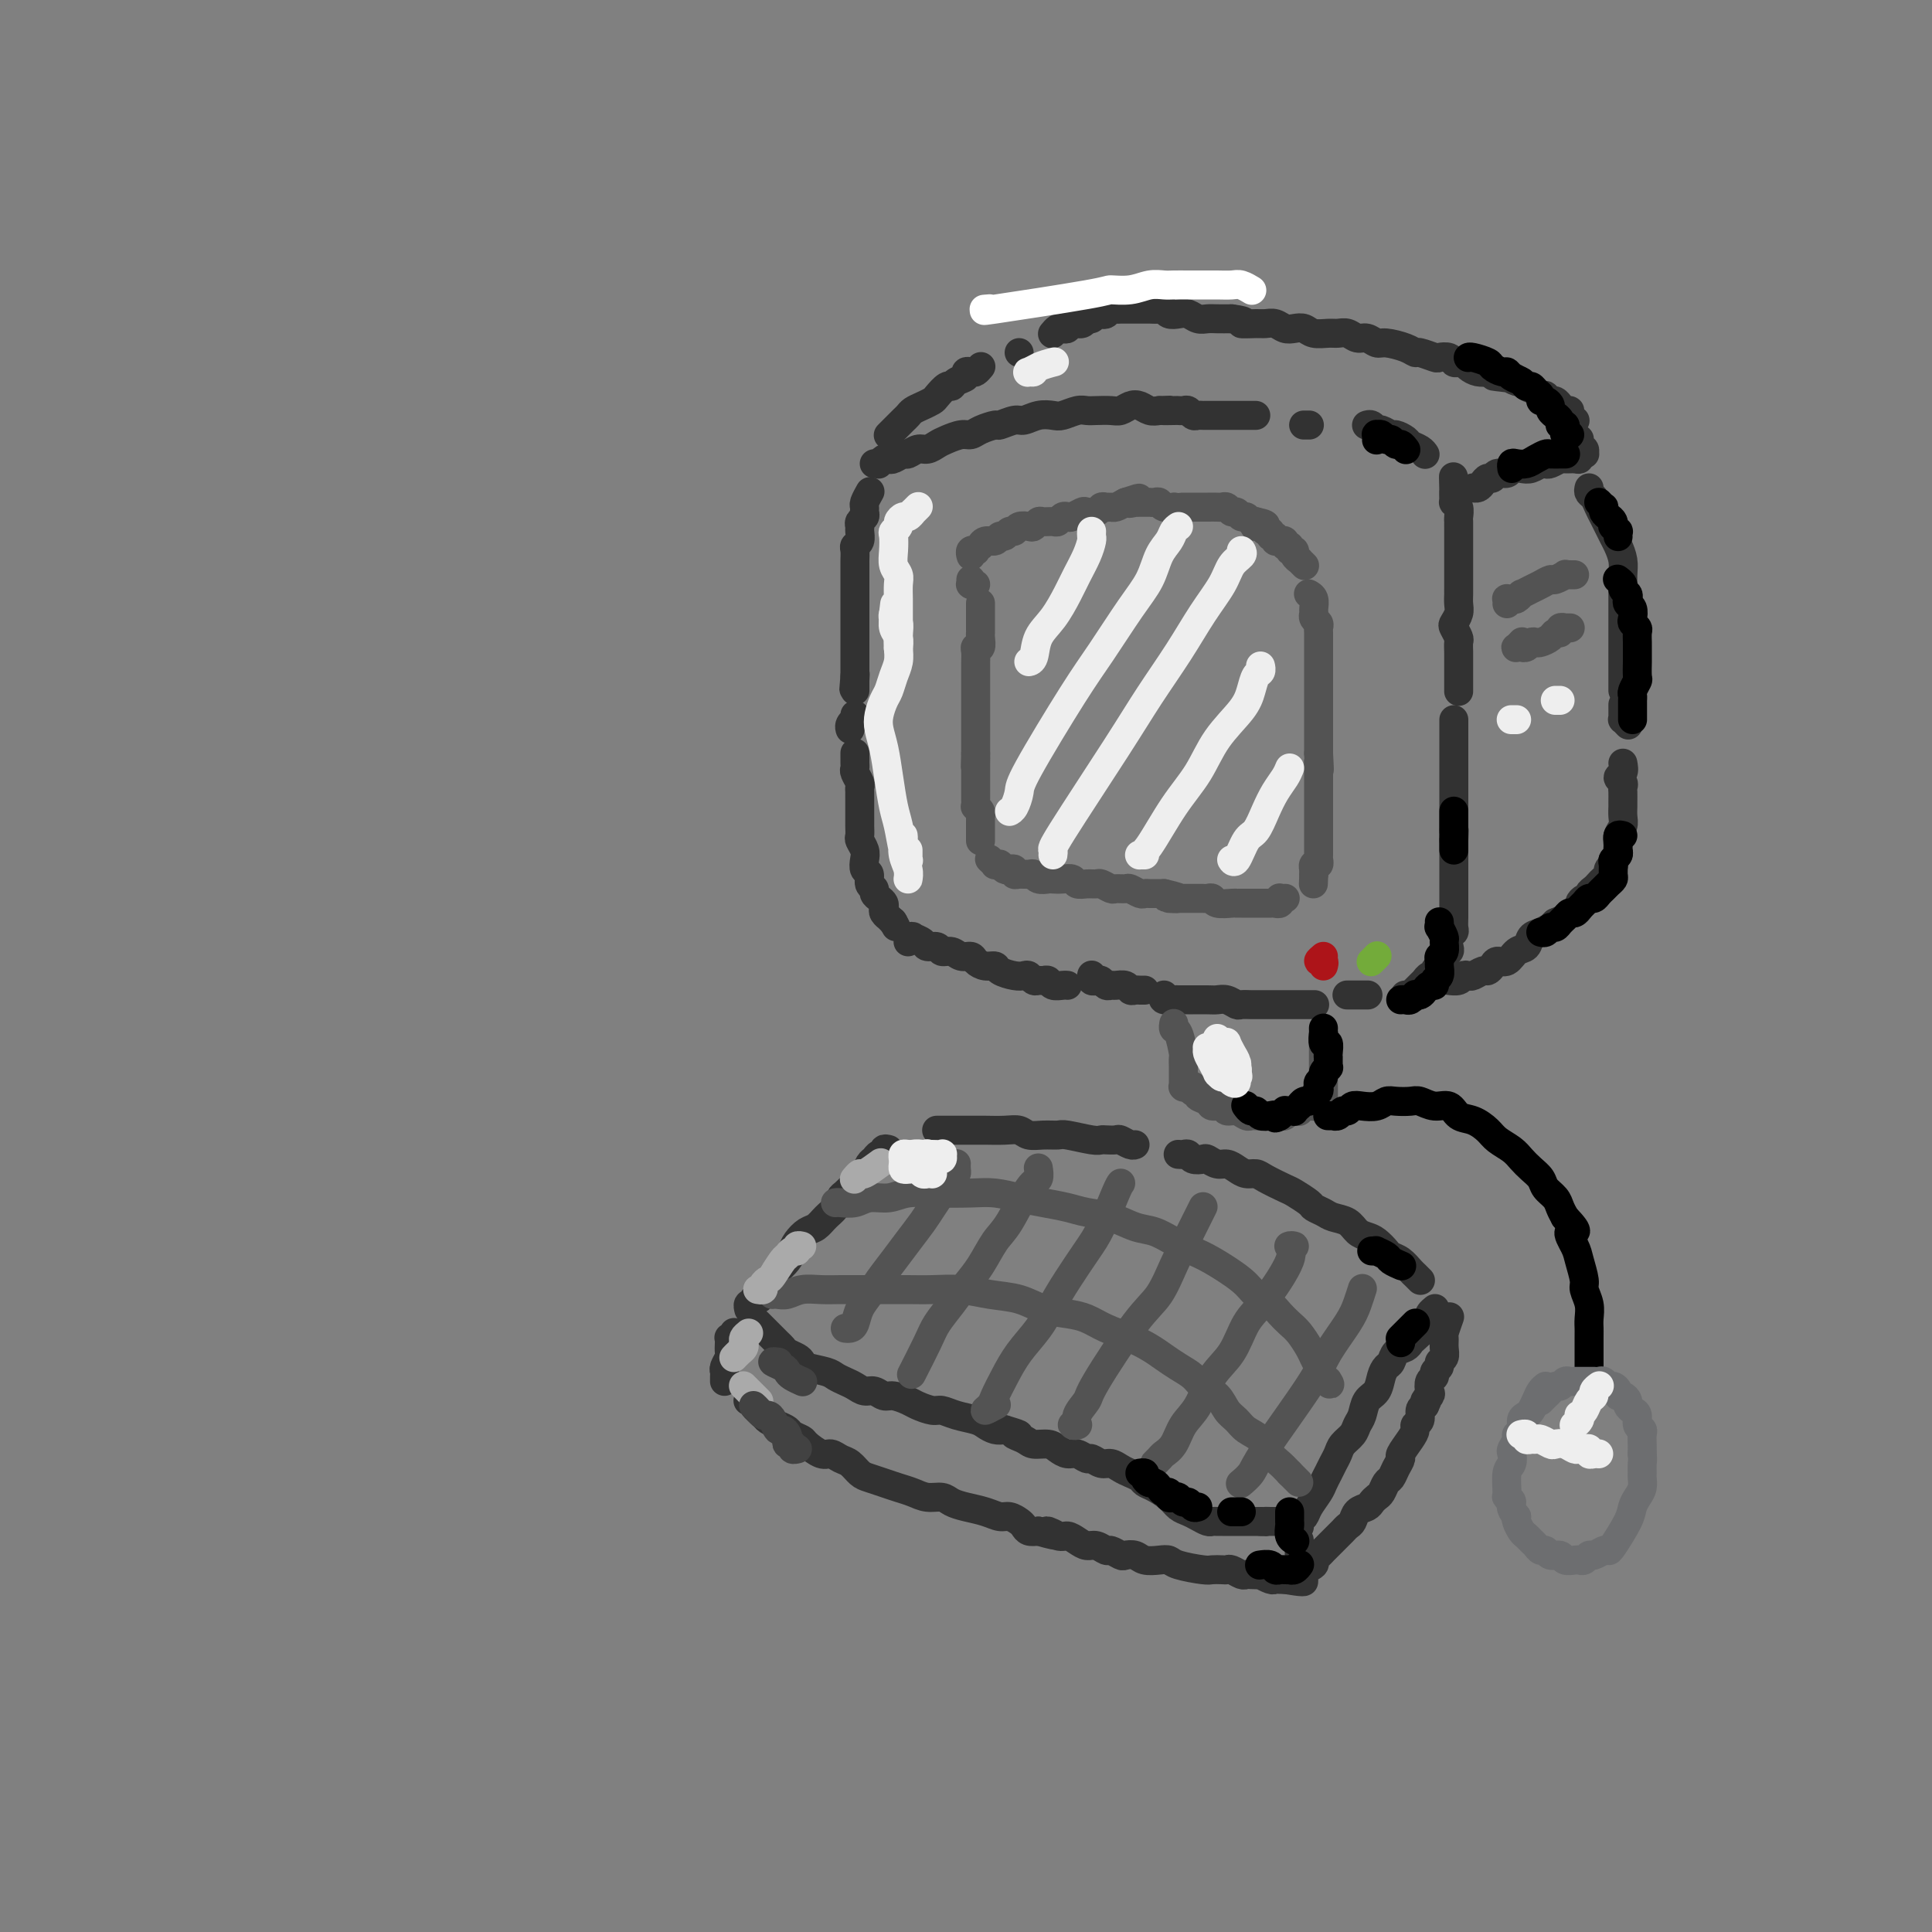 <svg viewBox='0 0 400 400' version='1.1' xmlns='http://www.w3.org/2000/svg' xmlns:xlink='http://www.w3.org/1999/xlink'><rect x="0" y="0" width="400" height="400" fill="#808080" stroke="none"/><g fill='none' stroke='#323232' stroke-width='6' stroke-linecap='round' stroke-linejoin='round'><path d='M181,96c0.416,0.008 0.833,0.016 1,0c0.167,-0.016 0.085,-0.056 0,0c-0.085,0.056 -0.174,0.207 0,0c0.174,-0.207 0.609,-0.772 1,-1c0.391,-0.228 0.738,-0.118 1,0c0.262,0.118 0.440,0.243 1,0c0.560,-0.243 1.501,-0.853 2,-1c0.499,-0.147 0.555,0.168 1,0c0.445,-0.168 1.278,-0.820 2,-1c0.722,-0.180 1.335,0.110 2,0c0.665,-0.110 1.384,-0.621 2,-1c0.616,-0.379 1.129,-0.628 2,-1c0.871,-0.372 2.101,-0.869 3,-1c0.899,-0.131 1.466,0.105 2,0c0.534,-0.105 1.034,-0.549 2,-1c0.966,-0.451 2.397,-0.909 3,-1c0.603,-0.091 0.378,0.186 1,0c0.622,-0.186 2.091,-0.833 3,-1c0.909,-0.167 1.258,0.148 2,0c0.742,-0.148 1.875,-0.758 3,-1c1.125,-0.242 2.240,-0.117 3,0c0.760,0.117 1.166,0.227 2,0c0.834,-0.227 2.096,-0.792 3,-1c0.904,-0.208 1.449,-0.059 2,0c0.551,0.059 1.106,0.029 2,0c0.894,-0.029 2.126,-0.057 3,0c0.874,0.057 1.389,0.197 2,0c0.611,-0.197 1.318,-0.733 2,-1c0.682,-0.267 1.337,-0.264 2,0c0.663,0.264 1.332,0.790 2,1c0.668,0.210 1.334,0.105 2,0'/><path d='M240,85c3.985,-0.155 1.449,-0.043 1,0c-0.449,0.043 1.189,0.015 2,0c0.811,-0.015 0.795,-0.018 1,0c0.205,0.018 0.632,0.057 1,0c0.368,-0.057 0.676,-0.212 1,0c0.324,0.212 0.664,0.789 1,1c0.336,0.211 0.667,0.057 1,0c0.333,-0.057 0.666,-0.015 1,0c0.334,0.015 0.667,0.004 1,0c0.333,-0.004 0.667,-0.001 1,0c0.333,0.001 0.667,0.000 1,0c0.333,-0.000 0.666,-0.000 1,0c0.334,0.000 0.668,0.000 1,0c0.332,-0.000 0.663,-0.000 1,0c0.337,0.000 0.682,0.000 1,0c0.318,-0.000 0.611,-0.000 1,0c0.389,0.000 0.875,0.000 1,0c0.125,-0.000 -0.111,-0.000 0,0c0.111,0.000 0.568,0.000 1,0c0.432,-0.000 0.838,-0.000 1,0c0.162,0.000 0.081,0.000 0,0'/><path d='M270,88c0.002,0.000 0.004,0.000 0,0c-0.004,0.000 -0.015,0.000 0,0c0.015,0.000 0.057,0.000 0,0c-0.057,0.000 -0.211,0.000 0,0c0.211,0.000 0.789,0.000 1,0c0.211,0.000 0.057,0.000 0,0c-0.057,0.000 -0.016,0.000 0,0c0.016,0.000 0.008,0.000 0,0'/><path d='M283,88c0.023,-0.009 0.047,-0.017 0,0c-0.047,0.017 -0.163,0.061 0,0c0.163,-0.061 0.606,-0.227 1,0c0.394,0.227 0.740,0.849 1,1c0.260,0.151 0.436,-0.167 1,0c0.564,0.167 1.517,0.818 2,1c0.483,0.182 0.497,-0.105 1,0c0.503,0.105 1.494,0.603 2,1c0.506,0.397 0.528,0.695 1,1c0.472,0.305 1.395,0.618 2,1c0.605,0.382 0.894,0.834 1,1c0.106,0.166 0.030,0.048 0,0c-0.030,-0.048 -0.015,-0.024 0,0'/><path d='M180,102c0.114,-0.203 0.228,-0.405 0,0c-0.228,0.405 -0.797,1.418 -1,2c-0.203,0.582 -0.040,0.734 0,1c0.040,0.266 -0.042,0.648 0,1c0.042,0.352 0.208,0.675 0,1c-0.208,0.325 -0.792,0.651 -1,1c-0.208,0.349 -0.042,0.722 0,1c0.042,0.278 -0.041,0.460 0,1c0.041,0.540 0.207,1.439 0,2c-0.207,0.561 -0.788,0.784 -1,1c-0.212,0.216 -0.057,0.425 0,1c0.057,0.575 0.015,1.515 0,2c-0.015,0.485 -0.004,0.515 0,1c0.004,0.485 0.001,1.426 0,2c-0.001,0.574 -0.000,0.783 0,1c0.000,0.217 0.000,0.443 0,1c-0.000,0.557 -0.000,1.443 0,2c0.000,0.557 0.000,0.783 0,1c-0.000,0.217 -0.000,0.426 0,1c0.000,0.574 0.000,1.515 0,2c-0.000,0.485 -0.000,0.515 0,1c0.000,0.485 0.000,1.424 0,2c-0.000,0.576 -0.000,0.788 0,1c0.000,0.212 0.000,0.424 0,1c-0.000,0.576 -0.000,1.516 0,2c0.000,0.484 0.000,0.511 0,1c-0.000,0.489 -0.000,1.440 0,2c0.000,0.560 0.000,0.728 0,1c-0.000,0.272 -0.000,0.649 0,1c0.000,0.351 0.000,0.675 0,1'/><path d='M177,140c-0.464,5.815 -0.124,1.352 0,0c0.124,-1.352 0.033,0.408 0,1c-0.033,0.592 -0.009,0.015 0,0c0.009,-0.015 0.002,0.532 0,1c-0.002,0.468 -0.001,0.857 0,1c0.001,0.143 0.000,0.041 0,0c-0.000,-0.041 -0.000,-0.020 0,0'/><path d='M177,148c-0.030,0.445 -0.061,0.890 0,1c0.061,0.110 0.212,-0.114 0,0c-0.212,0.114 -0.789,0.566 -1,1c-0.211,0.434 -0.057,0.848 0,1c0.057,0.152 0.015,0.041 0,0c-0.015,-0.041 -0.004,-0.011 0,0c0.004,0.011 0.001,0.003 0,0c-0.001,-0.003 -0.001,-0.002 0,0'/><path d='M177,156c-0.000,0.032 -0.000,0.064 0,0c0.000,-0.064 0.000,-0.224 0,0c-0.000,0.224 -0.001,0.833 0,1c0.001,0.167 0.004,-0.106 0,0c-0.004,0.106 -0.015,0.592 0,1c0.015,0.408 0.057,0.739 0,1c-0.057,0.261 -0.211,0.454 0,1c0.211,0.546 0.789,1.446 1,2c0.211,0.554 0.057,0.764 0,1c-0.057,0.236 -0.015,0.500 0,1c0.015,0.500 0.004,1.237 0,2c-0.004,0.763 -0.002,1.551 0,2c0.002,0.449 0.004,0.557 0,1c-0.004,0.443 -0.015,1.221 0,2c0.015,0.779 0.055,1.561 0,2c-0.055,0.439 -0.207,0.536 0,1c0.207,0.464 0.772,1.294 1,2c0.228,0.706 0.118,1.288 0,2c-0.118,0.712 -0.242,1.553 0,2c0.242,0.447 0.852,0.501 1,1c0.148,0.499 -0.167,1.443 0,2c0.167,0.557 0.816,0.727 1,1c0.184,0.273 -0.095,0.650 0,1c0.095,0.350 0.565,0.672 1,1c0.435,0.328 0.834,0.662 1,1c0.166,0.338 0.100,0.682 0,1c-0.100,0.318 -0.233,0.611 0,1c0.233,0.389 0.832,0.874 1,1c0.168,0.126 -0.095,-0.107 0,0c0.095,0.107 0.547,0.553 1,1'/><path d='M185,191c0.933,1.711 0.267,0.489 0,0c-0.267,-0.489 -0.133,-0.244 0,0'/><path d='M188,195c0.479,-0.401 0.958,-0.802 1,-1c0.042,-0.198 -0.355,-0.193 0,0c0.355,0.193 1.460,0.572 2,1c0.540,0.428 0.515,0.903 1,1c0.485,0.097 1.482,-0.185 2,0c0.518,0.185 0.558,0.837 1,1c0.442,0.163 1.287,-0.163 2,0c0.713,0.163 1.294,0.813 2,1c0.706,0.187 1.535,-0.091 2,0c0.465,0.091 0.565,0.550 1,1c0.435,0.450 1.205,0.891 2,1c0.795,0.109 1.613,-0.116 2,0c0.387,0.116 0.341,0.571 1,1c0.659,0.429 2.022,0.833 3,1c0.978,0.167 1.571,0.098 2,0c0.429,-0.098 0.692,-0.223 1,0c0.308,0.223 0.659,0.796 1,1c0.341,0.204 0.672,0.041 1,0c0.328,-0.041 0.652,0.042 1,0c0.348,-0.042 0.720,-0.207 1,0c0.280,0.207 0.467,0.788 1,1c0.533,0.212 1.413,0.057 2,0c0.587,-0.057 0.882,-0.016 1,0c0.118,0.016 0.059,0.008 0,0'/><path d='M226,202c0.024,-0.111 0.048,-0.222 0,0c-0.048,0.222 -0.167,0.777 0,1c0.167,0.223 0.621,0.112 1,0c0.379,-0.112 0.683,-0.227 1,0c0.317,0.227 0.648,0.797 1,1c0.352,0.203 0.724,0.040 1,0c0.276,-0.040 0.455,0.042 1,0c0.545,-0.042 1.456,-0.207 2,0c0.544,0.207 0.720,0.788 1,1c0.280,0.212 0.663,0.057 1,0c0.337,-0.057 0.629,-0.015 1,0c0.371,0.015 0.820,0.004 1,0c0.180,-0.004 0.090,-0.002 0,0'/><path d='M241,206c-0.212,0.423 -0.423,0.845 0,1c0.423,0.155 1.482,0.041 2,0c0.518,-0.041 0.495,-0.011 1,0c0.505,0.011 1.538,0.002 2,0c0.462,-0.002 0.351,0.003 1,0c0.649,-0.003 2.057,-0.015 3,0c0.943,0.015 1.423,0.057 2,0c0.577,-0.057 1.253,-0.211 2,0c0.747,0.211 1.566,0.789 2,1c0.434,0.211 0.484,0.057 1,0c0.516,-0.057 1.499,-0.015 2,0c0.501,0.015 0.519,0.004 1,0c0.481,-0.004 1.424,-0.001 2,0c0.576,0.001 0.784,0.000 1,0c0.216,-0.000 0.440,-0.000 1,0c0.560,0.000 1.456,0.000 2,0c0.544,-0.000 0.736,-0.000 1,0c0.264,0.000 0.600,0.000 1,0c0.400,-0.000 0.864,-0.000 1,0c0.136,0.000 -0.056,0.000 0,0c0.056,-0.000 0.361,-0.000 1,0c0.639,0.000 1.611,0.000 2,0c0.389,-0.000 0.194,-0.000 0,0'/><path d='M279,206c-0.111,0.000 -0.222,0.000 0,0c0.222,0.000 0.775,0.000 1,0c0.225,-0.000 0.120,0.000 0,0c-0.120,0.000 -0.256,0.000 0,0c0.256,0.000 0.904,0.000 1,0c0.096,0.000 -0.359,0.000 0,0c0.359,0.000 1.531,0.000 2,0c0.469,0.000 0.234,0.000 0,0'/><path d='M291,206c0.033,-0.002 0.065,-0.005 0,0c-0.065,0.005 -0.229,0.016 0,0c0.229,-0.016 0.850,-0.061 1,0c0.150,0.061 -0.171,0.228 0,0c0.171,-0.228 0.834,-0.850 1,-1c0.166,-0.150 -0.167,0.171 0,0c0.167,-0.171 0.832,-0.834 1,-1c0.168,-0.166 -0.161,0.167 0,0c0.161,-0.167 0.813,-0.832 1,-1c0.187,-0.168 -0.089,0.161 0,0c0.089,-0.161 0.545,-0.813 1,-1c0.455,-0.187 0.911,0.090 1,0c0.089,-0.090 -0.187,-0.549 0,-1c0.187,-0.451 0.838,-0.895 1,-1c0.162,-0.105 -0.167,0.127 0,0c0.167,-0.127 0.828,-0.615 1,-1c0.172,-0.385 -0.146,-0.667 0,-1c0.146,-0.333 0.757,-0.718 1,-1c0.243,-0.282 0.118,-0.460 0,-1c-0.118,-0.540 -0.228,-1.443 0,-2c0.228,-0.557 0.793,-0.768 1,-1c0.207,-0.232 0.055,-0.485 0,-1c-0.055,-0.515 -0.015,-1.293 0,-2c0.015,-0.707 0.004,-1.344 0,-2c-0.004,-0.656 -0.001,-1.330 0,-2c0.001,-0.670 0.000,-1.334 0,-2c-0.000,-0.666 -0.000,-1.333 0,-2c0.000,-0.667 0.000,-1.333 0,-2c-0.000,-0.667 -0.000,-1.333 0,-2c0.000,-0.667 0.000,-1.333 0,-2c-0.000,-0.667 -0.000,-1.333 0,-2'/><path d='M301,174c0.155,-3.976 0.041,-2.416 0,-2c-0.041,0.416 -0.011,-0.311 0,-1c0.011,-0.689 0.003,-1.339 0,-2c-0.003,-0.661 -0.001,-1.333 0,-2c0.001,-0.667 0.000,-1.330 0,-2c-0.000,-0.670 -0.000,-1.345 0,-2c0.000,-0.655 0.000,-1.288 0,-2c-0.000,-0.712 -0.000,-1.504 0,-2c0.000,-0.496 0.000,-0.696 0,-1c-0.000,-0.304 -0.000,-0.711 0,-1c0.000,-0.289 0.000,-0.459 0,-1c-0.000,-0.541 -0.000,-1.454 0,-2c0.000,-0.546 0.000,-0.724 0,-1c-0.000,-0.276 -0.000,-0.648 0,-1c0.000,-0.352 0.000,-0.682 0,-1c-0.000,-0.318 -0.000,-0.624 0,-1c0.000,-0.376 0.000,-0.822 0,-1c-0.000,-0.178 -0.000,-0.089 0,0'/><path d='M302,143c0.000,0.128 0.000,0.257 0,0c-0.000,-0.257 -0.000,-0.898 0,-1c0.000,-0.102 0.000,0.335 0,0c-0.000,-0.335 -0.000,-1.442 0,-2c0.000,-0.558 0.001,-0.568 0,-1c-0.001,-0.432 -0.004,-1.285 0,-2c0.004,-0.715 0.014,-1.290 0,-2c-0.014,-0.710 -0.053,-1.555 0,-2c0.053,-0.445 0.196,-0.489 0,-1c-0.196,-0.511 -0.732,-1.488 -1,-2c-0.268,-0.512 -0.268,-0.557 0,-1c0.268,-0.443 0.804,-1.283 1,-2c0.196,-0.717 0.053,-1.312 0,-2c-0.053,-0.688 -0.014,-1.470 0,-2c0.014,-0.530 0.004,-0.809 0,-1c-0.004,-0.191 -0.001,-0.292 0,-1c0.001,-0.708 0.000,-2.021 0,-3c-0.000,-0.979 -0.000,-1.625 0,-2c0.000,-0.375 -0.000,-0.481 0,-1c0.000,-0.519 0.000,-1.453 0,-2c-0.000,-0.547 -0.000,-0.709 0,-1c0.000,-0.291 0.001,-0.711 0,-1c-0.001,-0.289 -0.004,-0.445 0,-1c0.004,-0.555 0.015,-1.507 0,-2c-0.015,-0.493 -0.057,-0.527 0,-1c0.057,-0.473 0.211,-1.384 0,-2c-0.211,-0.616 -0.789,-0.938 -1,-1c-0.211,-0.062 -0.057,0.137 0,0c0.057,-0.137 0.016,-0.611 0,-1c-0.016,-0.389 -0.008,-0.695 0,-1'/><path d='M301,102c-0.156,-6.378 -0.044,-1.822 0,0c0.044,1.822 0.022,0.911 0,0'/><path d='M184,90c-0.089,0.089 -0.178,0.179 0,0c0.178,-0.179 0.624,-0.625 1,-1c0.376,-0.375 0.681,-0.678 1,-1c0.319,-0.322 0.653,-0.664 1,-1c0.347,-0.336 0.708,-0.666 1,-1c0.292,-0.334 0.516,-0.672 1,-1c0.484,-0.328 1.229,-0.647 2,-1c0.771,-0.353 1.567,-0.739 2,-1c0.433,-0.261 0.502,-0.399 1,-1c0.498,-0.601 1.425,-1.667 2,-2c0.575,-0.333 0.798,0.068 1,0c0.202,-0.068 0.383,-0.606 1,-1c0.617,-0.394 1.672,-0.645 2,-1c0.328,-0.355 -0.069,-0.813 0,-1c0.069,-0.187 0.606,-0.102 1,0c0.394,0.102 0.644,0.220 1,0c0.356,-0.220 0.816,-0.777 1,-1c0.184,-0.223 0.092,-0.111 0,0'/><path d='M218,69c-0.090,0.111 -0.180,0.222 0,0c0.180,-0.222 0.629,-0.776 1,-1c0.371,-0.224 0.663,-0.117 1,0c0.337,0.117 0.720,0.242 1,0c0.280,-0.242 0.456,-0.853 1,-1c0.544,-0.147 1.455,0.171 2,0c0.545,-0.171 0.723,-0.829 1,-1c0.277,-0.171 0.651,0.147 1,0c0.349,-0.147 0.671,-0.757 1,-1c0.329,-0.243 0.665,-0.118 1,0c0.335,0.118 0.668,0.228 1,0c0.332,-0.228 0.663,-0.793 1,-1c0.337,-0.207 0.682,-0.055 1,0c0.318,0.055 0.610,0.015 1,0c0.390,-0.015 0.879,-0.004 1,0c0.121,0.004 -0.126,0.001 0,0c0.126,-0.001 0.626,-0.000 1,0c0.374,0.000 0.624,-0.000 1,0c0.376,0.000 0.878,0.000 1,0c0.122,-0.000 -0.136,-0.001 0,0c0.136,0.001 0.666,0.004 1,0c0.334,-0.004 0.474,-0.015 1,0c0.526,0.015 1.439,0.056 2,0c0.561,-0.056 0.769,-0.207 1,0c0.231,0.207 0.485,0.774 1,1c0.515,0.226 1.292,0.113 2,0c0.708,-0.113 1.347,-0.226 2,0c0.653,0.226 1.319,0.793 2,1c0.681,0.207 1.376,0.056 2,0c0.624,-0.056 1.178,-0.016 2,0c0.822,0.016 1.911,0.008 3,0'/><path d='M255,66c4.164,0.537 2.074,0.880 2,1c-0.074,0.120 1.867,0.018 3,0c1.133,-0.018 1.459,0.047 2,0c0.541,-0.047 1.299,-0.205 2,0c0.701,0.205 1.346,0.773 2,1c0.654,0.227 1.316,0.114 2,0c0.684,-0.114 1.391,-0.228 2,0c0.609,0.228 1.122,0.797 2,1c0.878,0.203 2.122,0.039 3,0c0.878,-0.039 1.391,0.046 2,0c0.609,-0.046 1.316,-0.223 2,0c0.684,0.223 1.345,0.847 2,1c0.655,0.153 1.303,-0.165 2,0c0.697,0.165 1.441,0.814 2,1c0.559,0.186 0.931,-0.090 2,0c1.069,0.090 2.835,0.546 4,1c1.165,0.454 1.731,0.905 2,1c0.269,0.095 0.243,-0.167 1,0c0.757,0.167 2.297,0.763 3,1c0.703,0.237 0.570,0.115 1,0c0.430,-0.115 1.424,-0.224 2,0c0.576,0.224 0.734,0.782 1,1c0.266,0.218 0.638,0.097 1,0c0.362,-0.097 0.713,-0.170 1,0c0.287,0.170 0.510,0.582 1,1c0.490,0.418 1.247,0.843 2,1c0.753,0.157 1.501,0.045 2,0c0.499,-0.045 0.750,-0.022 1,0'/><path d='M309,77c8.528,1.924 2.849,1.233 1,1c-1.849,-0.233 0.134,-0.007 1,0c0.866,0.007 0.617,-0.206 1,0c0.383,0.206 1.398,0.829 2,1c0.602,0.171 0.792,-0.112 1,0c0.208,0.112 0.433,0.617 1,1c0.567,0.383 1.475,0.643 2,1c0.525,0.357 0.665,0.813 1,1c0.335,0.187 0.864,0.107 1,0c0.136,-0.107 -0.122,-0.240 0,0c0.122,0.240 0.624,0.853 1,1c0.376,0.147 0.627,-0.172 1,0c0.373,0.172 0.870,0.833 1,1c0.130,0.167 -0.105,-0.162 0,0c0.105,0.162 0.550,0.814 1,1c0.450,0.186 0.905,-0.094 1,0c0.095,0.094 -0.171,0.561 0,1c0.171,0.439 0.778,0.850 1,1c0.222,0.150 0.060,0.040 0,0c-0.060,-0.040 -0.017,-0.012 0,0c0.017,0.012 0.009,0.006 0,0'/><path d='M327,91c-0.008,-0.081 -0.016,-0.161 0,0c0.016,0.161 0.057,0.565 0,1c-0.057,0.435 -0.210,0.901 0,1c0.210,0.099 0.784,-0.171 1,0c0.216,0.171 0.072,0.782 0,1c-0.072,0.218 -0.074,0.044 0,0c0.074,-0.044 0.223,0.041 0,0c-0.223,-0.041 -0.818,-0.208 -1,0c-0.182,0.208 0.050,0.792 0,1c-0.050,0.208 -0.381,0.042 -1,0c-0.619,-0.042 -1.527,0.040 -2,0c-0.473,-0.040 -0.511,-0.203 -1,0c-0.489,0.203 -1.429,0.773 -2,1c-0.571,0.227 -0.773,0.112 -1,0c-0.227,-0.112 -0.480,-0.222 -1,0c-0.520,0.222 -1.309,0.776 -2,1c-0.691,0.224 -1.284,0.116 -2,0c-0.716,-0.116 -1.554,-0.242 -2,0c-0.446,0.242 -0.501,0.852 -1,1c-0.499,0.148 -1.443,-0.167 -2,0c-0.557,0.167 -0.727,0.815 -1,1c-0.273,0.185 -0.647,-0.094 -1,0c-0.353,0.094 -0.683,0.561 -1,1c-0.317,0.439 -0.621,0.850 -1,1c-0.379,0.150 -0.833,0.040 -1,0c-0.167,-0.040 -0.048,-0.012 0,0c0.048,0.012 0.024,0.006 0,0'/><path d='M329,101c-0.089,0.357 -0.179,0.714 0,1c0.179,0.286 0.625,0.499 1,1c0.375,0.501 0.678,1.288 1,2c0.322,0.712 0.665,1.348 1,2c0.335,0.652 0.664,1.318 1,2c0.336,0.682 0.678,1.379 1,2c0.322,0.621 0.622,1.167 1,2c0.378,0.833 0.833,1.955 1,3c0.167,1.045 0.045,2.013 0,3c-0.045,0.987 -0.012,1.992 0,3c0.012,1.008 0.003,2.020 0,3c-0.003,0.980 -0.001,1.930 0,3c0.001,1.070 0.000,2.262 0,3c-0.000,0.738 -0.000,1.024 0,2c0.000,0.976 0.000,2.644 0,4c-0.000,1.356 -0.000,2.402 0,3c0.000,0.598 0.000,0.749 0,1c-0.000,0.251 -0.000,0.603 0,1c0.000,0.397 0.000,0.838 0,1c-0.000,0.162 -0.000,0.046 0,0c0.000,-0.046 0.000,-0.023 0,0'/><path d='M336,146c0.000,-0.119 0.000,-0.238 0,0c-0.000,0.238 -0.001,0.833 0,1c0.001,0.167 0.004,-0.095 0,0c-0.004,0.095 -0.015,0.548 0,1c0.015,0.452 0.056,0.905 0,1c-0.056,0.095 -0.207,-0.167 0,0c0.207,0.167 0.774,0.762 1,1c0.226,0.238 0.113,0.119 0,0'/><path d='M336,158c0.144,0.755 0.287,1.511 0,2c-0.287,0.489 -1.005,0.712 -1,1c0.005,0.288 0.734,0.640 1,1c0.266,0.360 0.071,0.729 0,1c-0.071,0.271 -0.018,0.443 0,1c0.018,0.557 0.001,1.500 0,2c-0.001,0.500 0.014,0.557 0,1c-0.014,0.443 -0.057,1.270 0,2c0.057,0.730 0.212,1.361 0,2c-0.212,0.639 -0.793,1.284 -1,2c-0.207,0.716 -0.042,1.502 0,2c0.042,0.498 -0.040,0.707 0,1c0.040,0.293 0.203,0.670 0,1c-0.203,0.330 -0.772,0.613 -1,1c-0.228,0.387 -0.117,0.877 0,1c0.117,0.123 0.238,-0.122 0,0c-0.238,0.122 -0.837,0.610 -1,1c-0.163,0.390 0.110,0.682 0,1c-0.110,0.318 -0.603,0.664 -1,1c-0.397,0.336 -0.698,0.664 -1,1c-0.302,0.336 -0.607,0.682 -1,1c-0.393,0.318 -0.875,0.610 -1,1c-0.125,0.390 0.107,0.879 0,1c-0.107,0.121 -0.554,-0.126 -1,0c-0.446,0.126 -0.892,0.625 -1,1c-0.108,0.375 0.123,0.625 0,1c-0.123,0.375 -0.600,0.874 -1,1c-0.400,0.126 -0.723,-0.120 -1,0c-0.277,0.120 -0.508,0.606 -1,1c-0.492,0.394 -1.246,0.697 -2,1'/><path d='M322,191c-1.837,1.721 -0.929,1.023 -1,1c-0.071,-0.023 -1.121,0.628 -2,1c-0.879,0.372 -1.587,0.463 -2,1c-0.413,0.537 -0.530,1.520 -1,2c-0.470,0.480 -1.292,0.458 -2,1c-0.708,0.542 -1.302,1.647 -2,2c-0.698,0.353 -1.500,-0.045 -2,0c-0.500,0.045 -0.697,0.534 -1,1c-0.303,0.466 -0.711,0.908 -1,1c-0.289,0.092 -0.457,-0.168 -1,0c-0.543,0.168 -1.459,0.763 -2,1c-0.541,0.237 -0.705,0.116 -1,0c-0.295,-0.116 -0.720,-0.227 -1,0c-0.280,0.227 -0.415,0.793 -1,1c-0.585,0.207 -1.621,0.056 -2,0c-0.379,-0.056 -0.102,-0.015 0,0c0.102,0.015 0.029,0.004 0,0c-0.029,-0.004 -0.015,-0.002 0,0'/><path d='M211,73c0.000,0.000 0.000,0.000 0,0c0.000,0.000 0.000,0.000 0,0c0.000,0.000 0.000,0.000 0,0c-0.000,-0.000 0.000,0.000 0,0c0.000,0.000 0.000,0.000 0,0'/></g>
<g fill='none' stroke='#FFFFFF' stroke-width='6' stroke-linecap='round' stroke-linejoin='round'><path d='M204,64c-0.228,0.022 -0.457,0.044 0,0c0.457,-0.044 1.598,-0.154 1,0c-0.598,0.154 -2.936,0.573 1,0c3.936,-0.573 14.147,-2.140 19,-3c4.853,-0.860 4.349,-1.015 5,-1c0.651,0.015 2.456,0.200 4,0c1.544,-0.200 2.825,-0.786 4,-1c1.175,-0.214 2.243,-0.058 3,0c0.757,0.058 1.204,0.016 2,0c0.796,-0.016 1.942,-0.005 3,0c1.058,0.005 2.028,0.005 3,0c0.972,-0.005 1.945,-0.015 3,0c1.055,0.015 2.192,0.057 3,0c0.808,-0.057 1.289,-0.211 2,0c0.711,0.211 1.653,0.788 2,1c0.347,0.212 0.099,0.061 0,0c-0.099,-0.061 -0.050,-0.030 0,0'/></g>
<g fill='none' stroke='#535353' stroke-width='6' stroke-linecap='round' stroke-linejoin='round'><path d='M201,115c-0.009,-0.030 -0.017,-0.059 0,0c0.017,0.059 0.061,0.208 0,0c-0.061,-0.208 -0.227,-0.773 0,-1c0.227,-0.227 0.847,-0.118 1,0c0.153,0.118 -0.163,0.243 0,0c0.163,-0.243 0.803,-0.854 1,-1c0.197,-0.146 -0.049,0.172 0,0c0.049,-0.172 0.394,-0.835 1,-1c0.606,-0.165 1.472,0.167 2,0c0.528,-0.167 0.718,-0.833 1,-1c0.282,-0.167 0.657,0.165 1,0c0.343,-0.165 0.655,-0.828 1,-1c0.345,-0.172 0.723,0.146 1,0c0.277,-0.146 0.455,-0.757 1,-1c0.545,-0.243 1.459,-0.118 2,0c0.541,0.118 0.708,0.229 1,0c0.292,-0.229 0.708,-0.797 1,-1c0.292,-0.203 0.460,-0.041 1,0c0.540,0.041 1.453,-0.041 2,0c0.547,0.041 0.728,0.203 1,0c0.272,-0.203 0.635,-0.773 1,-1c0.365,-0.227 0.731,-0.112 1,0c0.269,0.112 0.439,0.222 1,0c0.561,-0.222 1.512,-0.778 2,-1c0.488,-0.222 0.512,-0.112 1,0c0.488,0.112 1.439,0.227 2,0c0.561,-0.227 0.730,-0.796 1,-1c0.270,-0.204 0.639,-0.044 1,0c0.361,0.044 0.712,-0.026 1,0c0.288,0.026 0.511,0.150 1,0c0.489,-0.150 1.245,-0.575 2,-1'/><path d='M233,104c5.113,-1.702 1.894,-0.456 1,0c-0.894,0.456 0.535,0.122 1,0c0.465,-0.122 -0.034,-0.033 0,0c0.034,0.033 0.600,0.009 1,0c0.400,-0.009 0.632,-0.003 1,0c0.368,0.003 0.871,0.005 1,0c0.129,-0.005 -0.115,-0.015 0,0c0.115,0.015 0.590,0.057 1,0c0.410,-0.057 0.754,-0.211 1,0c0.246,0.211 0.395,0.789 1,1c0.605,0.211 1.668,0.057 2,0c0.332,-0.057 -0.066,-0.015 0,0c0.066,0.015 0.596,0.004 1,0c0.404,-0.004 0.682,-0.001 1,0c0.318,0.001 0.677,0.000 1,0c0.323,-0.000 0.610,-0.000 1,0c0.390,0.000 0.882,-0.000 1,0c0.118,0.000 -0.137,0.000 0,0c0.137,-0.000 0.667,-0.001 1,0c0.333,0.001 0.471,0.004 1,0c0.529,-0.004 1.451,-0.016 2,0c0.549,0.016 0.724,0.061 1,0c0.276,-0.061 0.651,-0.228 1,0c0.349,0.228 0.671,0.849 1,1c0.329,0.151 0.666,-0.170 1,0c0.334,0.170 0.667,0.829 1,1c0.333,0.171 0.667,-0.146 1,0c0.333,0.146 0.667,0.756 1,1c0.333,0.244 0.667,0.122 1,0'/><path d='M260,108c4.128,0.863 0.947,1.020 0,1c-0.947,-0.020 0.339,-0.217 1,0c0.661,0.217 0.698,0.846 1,1c0.302,0.154 0.869,-0.169 1,0c0.131,0.169 -0.175,0.830 0,1c0.175,0.170 0.830,-0.150 1,0c0.170,0.150 -0.147,0.771 0,1c0.147,0.229 0.756,0.065 1,0c0.244,-0.065 0.122,-0.033 0,0c-0.122,0.033 -0.244,0.065 0,0c0.244,-0.065 0.854,-0.228 1,0c0.146,0.228 -0.172,0.849 0,1c0.172,0.151 0.835,-0.166 1,0c0.165,0.166 -0.167,0.814 0,1c0.167,0.186 0.833,-0.090 1,0c0.167,0.090 -0.166,0.546 0,1c0.166,0.454 0.829,0.906 1,1c0.171,0.094 -0.150,-0.171 0,0c0.150,0.171 0.772,0.778 1,1c0.228,0.222 0.061,0.060 0,0c-0.061,-0.060 -0.018,-0.017 0,0c0.018,0.017 0.009,0.009 0,0'/><path d='M201,120c-0.008,0.423 -0.016,0.845 0,1c0.016,0.155 0.056,0.041 0,0c-0.056,-0.041 -0.207,-0.011 0,0c0.207,0.011 0.774,0.003 1,0c0.226,-0.003 0.113,-0.002 0,0'/><path d='M203,125c-0.000,-0.111 -0.000,-0.222 0,0c0.000,0.222 0.000,0.777 0,1c-0.000,0.223 -0.000,0.115 0,0c0.000,-0.115 0.000,-0.238 0,0c-0.000,0.238 -0.000,0.837 0,1c0.000,0.163 0.000,-0.111 0,0c-0.000,0.111 -0.000,0.606 0,1c0.000,0.394 0.001,0.688 0,1c-0.001,0.312 -0.004,0.643 0,1c0.004,0.357 0.015,0.739 0,1c-0.015,0.261 -0.057,0.402 0,1c0.057,0.598 0.211,1.652 0,2c-0.211,0.348 -0.789,-0.009 -1,0c-0.211,0.009 -0.057,0.384 0,1c0.057,0.616 0.015,1.474 0,2c-0.015,0.526 -0.004,0.722 0,1c0.004,0.278 0.001,0.638 0,1c-0.001,0.362 -0.000,0.726 0,1c0.000,0.274 0.000,0.459 0,1c-0.000,0.541 -0.000,1.439 0,2c0.000,0.561 0.000,0.784 0,1c-0.000,0.216 -0.000,0.425 0,1c0.000,0.575 0.000,1.515 0,2c-0.000,0.485 -0.000,0.515 0,1c0.000,0.485 0.000,1.425 0,2c-0.000,0.575 -0.000,0.784 0,1c0.000,0.216 0.000,0.439 0,1c-0.000,0.561 -0.000,1.459 0,2c0.000,0.541 0.000,0.726 0,1c-0.000,0.274 -0.000,0.637 0,1'/><path d='M202,156c-0.155,4.970 -0.041,1.895 0,1c0.041,-0.895 0.011,0.390 0,1c-0.011,0.610 -0.003,0.546 0,1c0.003,0.454 0.001,1.427 0,2c-0.001,0.573 -0.000,0.745 0,1c0.000,0.255 -0.000,0.593 0,1c0.000,0.407 0.000,0.884 0,1c-0.000,0.116 -0.001,-0.127 0,0c0.001,0.127 0.004,0.625 0,1c-0.004,0.375 -0.015,0.626 0,1c0.015,0.374 0.057,0.870 0,1c-0.057,0.130 -0.211,-0.105 0,0c0.211,0.105 0.789,0.549 1,1c0.211,0.451 0.057,0.910 0,1c-0.057,0.090 -0.015,-0.187 0,0c0.015,0.187 0.004,0.839 0,1c-0.004,0.161 -0.001,-0.168 0,0c0.001,0.168 0.000,0.833 0,1c-0.000,0.167 -0.000,-0.165 0,0c0.000,0.165 0.000,0.828 0,1c-0.000,0.172 -0.000,-0.146 0,0c0.000,0.146 0.000,0.757 0,1c-0.000,0.243 -0.000,0.118 0,0c0.000,-0.118 0.000,-0.228 0,0c-0.000,0.228 -0.000,0.793 0,1c0.000,0.207 0.000,0.055 0,0c-0.000,-0.055 -0.000,-0.015 0,0c0.000,0.015 0.000,0.004 0,0c-0.000,-0.004 -0.000,-0.002 0,0'/><path d='M205,178c-0.122,-0.114 -0.244,-0.228 0,0c0.244,0.228 0.853,0.797 1,1c0.147,0.203 -0.168,0.041 0,0c0.168,-0.041 0.819,0.041 1,0c0.181,-0.041 -0.110,-0.203 0,0c0.110,0.203 0.620,0.772 1,1c0.380,0.228 0.630,0.114 1,0c0.370,-0.114 0.859,-0.228 1,0c0.141,0.228 -0.065,0.797 0,1c0.065,0.203 0.403,0.040 1,0c0.597,-0.040 1.455,0.042 2,0c0.545,-0.042 0.779,-0.207 1,0c0.221,0.207 0.430,0.787 1,1c0.570,0.213 1.500,0.061 2,0c0.500,-0.061 0.570,-0.031 1,0c0.430,0.031 1.218,0.061 2,0c0.782,-0.061 1.556,-0.214 2,0c0.444,0.214 0.557,0.793 1,1c0.443,0.207 1.217,0.041 2,0c0.783,-0.041 1.576,0.042 2,0c0.424,-0.042 0.480,-0.208 1,0c0.520,0.208 1.505,0.792 2,1c0.495,0.208 0.500,0.042 1,0c0.500,-0.042 1.496,0.041 2,0c0.504,-0.041 0.515,-0.207 1,0c0.485,0.207 1.442,0.788 2,1c0.558,0.212 0.717,0.057 1,0c0.283,-0.057 0.692,-0.015 1,0c0.308,0.015 0.517,0.004 1,0c0.483,-0.004 1.242,-0.002 2,0'/><path d='M241,185c5.743,1.309 2.102,1.083 1,1c-1.102,-0.083 0.336,-0.022 1,0c0.664,0.022 0.555,0.006 1,0c0.445,-0.006 1.443,-0.002 2,0c0.557,0.002 0.674,0.001 1,0c0.326,-0.001 0.861,-0.001 1,0c0.139,0.001 -0.120,0.004 0,0c0.120,-0.004 0.617,-0.015 1,0c0.383,0.015 0.652,0.057 1,0c0.348,-0.057 0.776,-0.211 1,0c0.224,0.211 0.245,0.789 1,1c0.755,0.211 2.246,0.057 3,0c0.754,-0.057 0.773,-0.015 1,0c0.227,0.015 0.664,0.004 1,0c0.336,-0.004 0.572,-0.001 1,0c0.428,0.001 1.046,0.001 2,0c0.954,-0.001 2.242,-0.004 3,0c0.758,0.004 0.987,0.015 1,0c0.013,-0.015 -0.189,-0.057 0,0c0.189,0.057 0.769,0.211 1,0c0.231,-0.211 0.114,-0.789 0,-1c-0.114,-0.211 -0.227,-0.057 0,0c0.227,0.057 0.792,0.015 1,0c0.208,-0.015 0.059,-0.004 0,0c-0.059,0.004 -0.030,0.002 0,0'/><path d='M271,123c0.031,0.016 0.061,0.032 0,0c-0.061,-0.032 -0.214,-0.111 0,0c0.214,0.111 0.793,0.411 1,1c0.207,0.589 0.041,1.467 0,2c-0.041,0.533 0.041,0.719 0,1c-0.041,0.281 -0.207,0.655 0,1c0.207,0.345 0.788,0.659 1,1c0.212,0.341 0.057,0.707 0,1c-0.057,0.293 -0.015,0.511 0,1c0.015,0.489 0.004,1.248 0,2c-0.004,0.752 -0.001,1.497 0,2c0.001,0.503 0.000,0.764 0,1c-0.000,0.236 -0.000,0.448 0,1c0.000,0.552 0.000,1.443 0,2c-0.000,0.557 -0.000,0.779 0,1c0.000,0.221 0.000,0.440 0,1c-0.000,0.560 -0.000,1.459 0,2c0.000,0.541 0.000,0.722 0,1c-0.000,0.278 -0.000,0.652 0,1c0.000,0.348 0.000,0.671 0,1c-0.000,0.329 -0.000,0.666 0,1c0.000,0.334 0.000,0.667 0,1c-0.000,0.333 -0.000,0.667 0,1c0.000,0.333 0.000,0.667 0,1c-0.000,0.333 -0.000,0.667 0,1c0.000,0.333 0.000,0.667 0,1c-0.000,0.333 -0.000,0.667 0,1c0.000,0.333 0.000,0.667 0,1c-0.000,0.333 -0.000,0.667 0,1c0.000,0.333 0.000,0.667 0,1'/><path d='M273,156c0.309,5.510 0.083,2.786 0,2c-0.083,-0.786 -0.022,0.367 0,1c0.022,0.633 0.006,0.747 0,1c-0.006,0.253 -0.002,0.645 0,1c0.002,0.355 0.000,0.672 0,1c-0.000,0.328 -0.000,0.665 0,1c0.000,0.335 0.000,0.667 0,1c-0.000,0.333 -0.000,0.667 0,1c0.000,0.333 0.000,0.667 0,1c-0.000,0.333 -0.000,0.667 0,1c0.000,0.333 0.000,0.667 0,1c-0.000,0.333 -0.000,0.667 0,1c0.000,0.333 -0.000,0.667 0,1c0.000,0.333 0.000,0.666 0,1c-0.000,0.334 -0.000,0.668 0,1c0.000,0.332 0.000,0.663 0,1c-0.000,0.337 -0.000,0.682 0,1c0.000,0.318 0.000,0.611 0,1c-0.000,0.389 -0.000,0.874 0,1c0.000,0.126 0.001,-0.106 0,0c-0.001,0.106 -0.004,0.549 0,1c0.004,0.451 0.015,0.909 0,1c-0.015,0.091 -0.057,-0.187 0,0c0.057,0.187 0.211,0.838 0,1c-0.211,0.162 -0.789,-0.167 -1,0c-0.211,0.167 -0.057,0.828 0,1c0.057,0.172 0.015,-0.146 0,0c-0.015,0.146 -0.004,0.756 0,1c0.004,0.244 0.002,0.122 0,0'/><path d='M272,181c-0.156,3.889 -0.044,1.111 0,0c0.044,-1.111 0.022,-0.556 0,0'/><path d='M312,125c0.025,-0.425 0.049,-0.850 0,-1c-0.049,-0.150 -0.172,-0.025 0,0c0.172,0.025 0.641,-0.049 1,0c0.359,0.049 0.610,0.221 1,0c0.390,-0.221 0.921,-0.834 1,-1c0.079,-0.166 -0.292,0.114 0,0c0.292,-0.114 1.249,-0.623 2,-1c0.751,-0.377 1.296,-0.623 2,-1c0.704,-0.377 1.565,-0.886 2,-1c0.435,-0.114 0.442,0.166 1,0c0.558,-0.166 1.665,-0.776 2,-1c0.335,-0.224 -0.103,-0.060 0,0c0.103,0.060 0.746,0.016 1,0c0.254,-0.016 0.120,-0.004 0,0c-0.120,0.004 -0.225,0.001 0,0c0.225,-0.001 0.778,-0.000 1,0c0.222,0.000 0.111,0.000 0,0'/><path d='M315,133c0.105,-0.113 0.210,-0.226 0,0c-0.210,0.226 -0.737,0.792 -1,1c-0.263,0.208 -0.264,0.057 0,0c0.264,-0.057 0.792,-0.019 1,0c0.208,0.019 0.098,0.019 0,0c-0.098,-0.019 -0.182,-0.057 0,0c0.182,0.057 0.630,0.209 1,0c0.370,-0.209 0.662,-0.778 1,-1c0.338,-0.222 0.722,-0.097 1,0c0.278,0.097 0.452,0.166 1,0c0.548,-0.166 1.471,-0.566 2,-1c0.529,-0.434 0.662,-0.901 1,-1c0.338,-0.099 0.879,0.170 1,0c0.121,-0.170 -0.178,-0.777 0,-1c0.178,-0.223 0.832,-0.060 1,0c0.168,0.060 -0.151,0.016 0,0c0.151,-0.016 0.771,-0.004 1,0c0.229,0.004 0.065,0.001 0,0c-0.065,-0.001 -0.033,-0.001 0,0'/><path d='M243,212c0.002,-0.008 0.003,-0.016 0,0c-0.003,0.016 -0.011,0.057 0,0c0.011,-0.057 0.041,-0.213 0,0c-0.041,0.213 -0.155,0.796 0,1c0.155,0.204 0.577,0.030 1,1c0.423,0.970 0.845,3.086 1,4c0.155,0.914 0.041,0.627 0,1c-0.041,0.373 -0.011,1.405 0,2c0.011,0.595 0.003,0.752 0,1c-0.003,0.248 -0.001,0.588 0,1c0.001,0.412 0.000,0.895 0,1c-0.000,0.105 -0.000,-0.168 0,0c0.000,0.168 0.000,0.777 0,1c-0.000,0.223 -0.000,0.060 0,0c0.000,-0.060 0.000,-0.016 0,0c-0.000,0.016 -0.001,0.004 0,0c0.001,-0.004 0.004,-0.001 0,0c-0.004,0.001 -0.015,0.000 0,0c0.015,-0.000 0.056,-0.000 0,0c-0.056,0.000 -0.207,0.000 0,0c0.207,-0.000 0.774,-0.000 1,0c0.226,0.000 0.113,0.000 0,0'/><path d='M247,225c0.002,-0.114 0.005,-0.227 0,0c-0.005,0.227 -0.017,0.796 0,1c0.017,0.204 0.064,0.043 0,0c-0.064,-0.043 -0.240,0.031 0,0c0.240,-0.031 0.894,-0.167 1,0c0.106,0.167 -0.337,0.637 0,1c0.337,0.363 1.455,0.618 2,1c0.545,0.382 0.517,0.891 1,1c0.483,0.109 1.478,-0.181 2,0c0.522,0.181 0.573,0.833 1,1c0.427,0.167 1.231,-0.151 2,0c0.769,0.151 1.501,0.773 2,1c0.499,0.227 0.763,0.061 1,0c0.237,-0.061 0.446,-0.016 1,0c0.554,0.016 1.454,0.004 2,0c0.546,-0.004 0.738,-0.000 1,0c0.262,0.000 0.595,-0.004 1,0c0.405,0.004 0.883,0.015 1,0c0.117,-0.015 -0.127,-0.057 0,0c0.127,0.057 0.627,0.211 1,0c0.373,-0.211 0.621,-0.788 1,-1c0.379,-0.212 0.890,-0.061 1,0c0.110,0.061 -0.182,0.030 0,0c0.182,-0.030 0.837,-0.061 1,0c0.163,0.061 -0.166,0.212 0,0c0.166,-0.212 0.828,-0.789 1,-1c0.172,-0.211 -0.146,-0.057 0,0c0.146,0.057 0.756,0.016 1,0c0.244,-0.016 0.122,-0.008 0,0'/><path d='M271,229c2.079,-0.309 1.275,-0.083 1,0c-0.275,0.083 -0.021,0.022 0,0c0.021,-0.022 -0.190,-0.006 0,0c0.190,0.006 0.782,0.002 1,0c0.218,-0.002 0.062,-0.000 0,0c-0.062,0.000 -0.031,0.000 0,0'/><path d='M274,228c0.000,0.009 0.000,0.018 0,0c0.000,-0.018 0.000,-0.062 0,0c0.000,0.062 0.000,0.230 0,0c0.000,-0.230 0.000,-0.860 0,-1c0.000,-0.140 0.000,0.208 0,0c0.000,-0.208 0.000,-0.973 0,-2c0.000,-1.027 0.000,-2.317 0,-3c0.000,-0.683 0.000,-0.760 0,-1c0.000,-0.240 0.000,-0.643 0,-1c0.000,-0.357 0.000,-0.669 0,-1c0.000,-0.331 0.000,-0.681 0,-1c0.000,-0.319 0.000,-0.606 0,-1c0.000,-0.394 0.000,-0.894 0,-1c0.000,-0.106 0.000,0.182 0,0c0.000,-0.182 -0.000,-0.833 0,-1c0.000,-0.167 -0.000,0.151 0,0c0.000,-0.151 -0.000,-0.771 0,-1c0.000,-0.229 0.000,-0.065 0,0c0.000,0.065 0.000,0.033 0,0'/></g>
<g fill='none' stroke='#000000' stroke-width='6' stroke-linecap='round' stroke-linejoin='round'><path d='M274,213c0.002,-0.131 0.004,-0.261 0,0c-0.004,0.261 -0.015,0.914 0,1c0.015,0.086 0.057,-0.393 0,0c-0.057,0.393 -0.211,1.659 0,2c0.211,0.341 0.789,-0.244 1,0c0.211,0.244 0.057,1.318 0,2c-0.057,0.682 -0.015,0.971 0,1c0.015,0.029 0.005,-0.203 0,0c-0.005,0.203 -0.005,0.842 0,1c0.005,0.158 0.017,-0.165 0,0c-0.017,0.165 -0.061,0.818 0,1c0.061,0.182 0.226,-0.106 0,0c-0.226,0.106 -0.844,0.605 -1,1c-0.156,0.395 0.150,0.684 0,1c-0.150,0.316 -0.757,0.658 -1,1c-0.243,0.342 -0.121,0.684 0,1c0.121,0.316 0.240,0.605 0,1c-0.240,0.395 -0.839,0.894 -1,1c-0.161,0.106 0.116,-0.183 0,0c-0.116,0.183 -0.623,0.837 -1,1c-0.377,0.163 -0.622,-0.167 -1,0c-0.378,0.167 -0.889,0.829 -1,1c-0.111,0.171 0.176,-0.150 0,0c-0.176,0.150 -0.817,0.771 -1,1c-0.183,0.229 0.091,0.065 0,0c-0.091,-0.065 -0.546,-0.031 -1,0c-0.454,0.031 -0.905,0.060 -1,0c-0.095,-0.060 0.167,-0.208 0,0c-0.167,0.208 -0.762,0.774 -1,1c-0.238,0.226 -0.119,0.113 0,0'/><path d='M265,231c-1.432,0.933 -1.014,0.265 -1,0c0.014,-0.265 -0.378,-0.127 -1,0c-0.622,0.127 -1.473,0.244 -2,0c-0.527,-0.244 -0.729,-0.849 -1,-1c-0.271,-0.151 -0.611,0.152 -1,0c-0.389,-0.152 -0.825,-0.758 -1,-1c-0.175,-0.242 -0.087,-0.121 0,0'/><path d='M298,191c-0.008,-0.128 -0.017,-0.257 0,0c0.017,0.257 0.058,0.899 0,1c-0.058,0.101 -0.215,-0.338 0,0c0.215,0.338 0.804,1.453 1,2c0.196,0.547 -0.000,0.527 0,1c0.000,0.473 0.197,1.440 0,2c-0.197,0.560 -0.789,0.713 -1,1c-0.211,0.287 -0.042,0.708 0,1c0.042,0.292 -0.044,0.456 0,1c0.044,0.544 0.219,1.469 0,2c-0.219,0.531 -0.832,0.668 -1,1c-0.168,0.332 0.109,0.860 0,1c-0.109,0.140 -0.603,-0.107 -1,0c-0.397,0.107 -0.698,0.568 -1,1c-0.302,0.432 -0.606,0.834 -1,1c-0.394,0.166 -0.880,0.097 -1,0c-0.120,-0.097 0.126,-0.222 0,0c-0.126,0.222 -0.622,0.792 -1,1c-0.378,0.208 -0.637,0.056 -1,0c-0.363,-0.056 -0.828,-0.015 -1,0c-0.172,0.015 -0.049,0.004 0,0c0.049,-0.004 0.025,-0.002 0,0'/><path d='M301,168c0.000,-0.057 0.000,-0.114 0,0c0.000,0.114 0.000,0.397 0,1c0.000,0.603 0.000,1.524 0,2c0.000,0.476 0.000,0.506 0,1c0.000,0.494 0.000,1.452 0,2c0.000,0.548 0.000,0.686 0,1c0.000,0.314 0.000,0.804 0,1c0.000,0.196 0.000,0.098 0,0'/><path d='M285,91c0.002,-0.031 0.003,-0.062 0,0c-0.003,0.062 -0.012,0.217 0,0c0.012,-0.217 0.045,-0.805 0,-1c-0.045,-0.195 -0.167,0.004 0,0c0.167,-0.004 0.622,-0.212 1,0c0.378,0.212 0.679,0.845 1,1c0.321,0.155 0.660,-0.169 1,0c0.340,0.169 0.679,0.830 1,1c0.321,0.170 0.622,-0.150 1,0c0.378,0.150 0.833,0.771 1,1c0.167,0.229 0.048,0.065 0,0c-0.048,-0.065 -0.024,-0.033 0,0'/><path d='M304,74c-0.026,0.025 -0.053,0.049 0,0c0.053,-0.049 0.185,-0.172 1,0c0.815,0.172 2.311,0.637 3,1c0.689,0.363 0.570,0.622 1,1c0.430,0.378 1.411,0.876 2,1c0.589,0.124 0.788,-0.125 1,0c0.212,0.125 0.438,0.625 1,1c0.562,0.375 1.461,0.625 2,1c0.539,0.375 0.718,0.875 1,1c0.282,0.125 0.667,-0.125 1,0c0.333,0.125 0.615,0.625 1,1c0.385,0.375 0.873,0.625 1,1c0.127,0.375 -0.105,0.875 0,1c0.105,0.125 0.549,-0.125 1,0c0.451,0.125 0.910,0.625 1,1c0.090,0.375 -0.187,0.626 0,1c0.187,0.374 0.838,0.870 1,1c0.162,0.130 -0.167,-0.105 0,0c0.167,0.105 0.829,0.550 1,1c0.171,0.450 -0.150,0.904 0,1c0.150,0.096 0.771,-0.167 1,0c0.229,0.167 0.065,0.763 0,1c-0.065,0.237 -0.031,0.116 0,0c0.031,-0.116 0.060,-0.227 0,0c-0.060,0.227 -0.208,0.792 0,1c0.208,0.208 0.774,0.059 1,0c0.226,-0.059 0.113,-0.030 0,0'/><path d='M324,94c0.128,-0.000 0.257,-0.001 0,0c-0.257,0.001 -0.898,0.003 -1,0c-0.102,-0.003 0.335,-0.011 0,0c-0.335,0.011 -1.441,0.042 -2,0c-0.559,-0.042 -0.570,-0.156 -1,0c-0.430,0.156 -1.278,0.581 -2,1c-0.722,0.419 -1.318,0.830 -2,1c-0.682,0.170 -1.451,0.097 -2,0c-0.549,-0.097 -0.879,-0.218 -1,0c-0.121,0.218 -0.035,0.777 0,1c0.035,0.223 0.017,0.112 0,0'/><path d='M331,104c0.417,0.446 0.833,0.893 1,1c0.167,0.107 0.083,-0.125 0,0c-0.083,0.125 -0.167,0.607 0,1c0.167,0.393 0.584,0.698 1,1c0.416,0.302 0.829,0.602 1,1c0.171,0.398 0.098,0.895 0,1c-0.098,0.105 -0.222,-0.182 0,0c0.222,0.182 0.792,0.833 1,1c0.208,0.167 0.056,-0.151 0,0c-0.056,0.151 -0.015,0.771 0,1c0.015,0.229 0.004,0.065 0,0c-0.004,-0.065 -0.002,-0.033 0,0'/><path d='M335,120c-0.121,-0.089 -0.242,-0.179 0,0c0.242,0.179 0.849,0.626 1,1c0.151,0.374 -0.152,0.677 0,1c0.152,0.323 0.759,0.668 1,1c0.241,0.332 0.116,0.652 0,1c-0.116,0.348 -0.223,0.723 0,1c0.223,0.277 0.778,0.454 1,1c0.222,0.546 0.112,1.460 0,2c-0.112,0.540 -0.226,0.707 0,1c0.226,0.293 0.793,0.713 1,1c0.207,0.287 0.056,0.442 0,1c-0.056,0.558 -0.015,1.519 0,2c0.015,0.481 0.005,0.481 0,1c-0.005,0.519 -0.005,1.557 0,2c0.005,0.443 0.015,0.290 0,1c-0.015,0.710 -0.057,2.284 0,3c0.057,0.716 0.211,0.573 0,1c-0.211,0.427 -0.789,1.424 -1,2c-0.211,0.576 -0.057,0.732 0,1c0.057,0.268 0.015,0.650 0,1c-0.015,0.350 -0.004,0.668 0,1c0.004,0.332 0.001,0.677 0,1c-0.001,0.323 -0.000,0.623 0,1c0.000,0.377 0.000,0.832 0,1c-0.000,0.168 -0.000,0.048 0,0c0.000,-0.048 0.000,-0.024 0,0'/><path d='M336,173c-0.423,-0.120 -0.846,-0.239 -1,0c-0.154,0.239 -0.040,0.838 0,1c0.040,0.162 0.007,-0.111 0,0c-0.007,0.111 0.012,0.606 0,1c-0.012,0.394 -0.056,0.687 0,1c0.056,0.313 0.212,0.647 0,1c-0.212,0.353 -0.792,0.724 -1,1c-0.208,0.276 -0.045,0.455 0,1c0.045,0.545 -0.029,1.455 0,2c0.029,0.545 0.163,0.724 0,1c-0.163,0.276 -0.621,0.647 -1,1c-0.379,0.353 -0.679,0.686 -1,1c-0.321,0.314 -0.663,0.609 -1,1c-0.337,0.391 -0.668,0.879 -1,1c-0.332,0.121 -0.666,-0.126 -1,0c-0.334,0.126 -0.667,0.625 -1,1c-0.333,0.375 -0.667,0.625 -1,1c-0.333,0.375 -0.667,0.875 -1,1c-0.333,0.125 -0.667,-0.125 -1,0c-0.333,0.125 -0.666,0.626 -1,1c-0.334,0.374 -0.667,0.622 -1,1c-0.333,0.378 -0.664,0.886 -1,1c-0.336,0.114 -0.678,-0.165 -1,0c-0.322,0.165 -0.625,0.775 -1,1c-0.375,0.225 -0.821,0.064 -1,0c-0.179,-0.064 -0.089,-0.032 0,0'/></g>
<g fill='none' stroke='#EEEEEE' stroke-width='6' stroke-linecap='round' stroke-linejoin='round'><path d='M226,110c-0.017,0.374 -0.034,0.748 0,1c0.034,0.252 0.120,0.381 0,1c-0.120,0.619 -0.445,1.729 -1,3c-0.555,1.271 -1.339,2.705 -2,4c-0.661,1.295 -1.200,2.452 -2,4c-0.800,1.548 -1.861,3.487 -3,5c-1.139,1.513 -2.357,2.602 -3,4c-0.643,1.398 -0.712,3.107 -1,4c-0.288,0.893 -0.797,0.969 -1,1c-0.203,0.031 -0.102,0.015 0,0'/><path d='M244,109c-0.360,0.255 -0.719,0.510 -1,1c-0.281,0.490 -0.483,1.214 -1,2c-0.517,0.786 -1.350,1.635 -2,3c-0.650,1.365 -1.117,3.248 -2,5c-0.883,1.752 -2.183,3.374 -4,6c-1.817,2.626 -4.150,6.255 -6,9c-1.850,2.745 -3.217,4.606 -6,9c-2.783,4.394 -6.980,11.321 -9,15c-2.020,3.679 -1.861,4.110 -2,5c-0.139,0.890 -0.576,2.240 -1,3c-0.424,0.760 -0.835,0.932 -1,1c-0.165,0.068 -0.082,0.034 0,0'/><path d='M257,114c0.190,0.282 0.381,0.564 0,1c-0.381,0.436 -1.332,1.026 -2,2c-0.668,0.974 -1.053,2.331 -2,4c-0.947,1.669 -2.458,3.649 -4,6c-1.542,2.351 -3.117,5.074 -5,8c-1.883,2.926 -4.074,6.056 -6,9c-1.926,2.944 -3.588,5.703 -7,11c-3.412,5.297 -8.574,13.131 -11,17c-2.426,3.869 -2.115,3.772 -2,4c0.115,0.228 0.033,0.779 0,1c-0.033,0.221 -0.016,0.110 0,0'/><path d='M261,138c-0.024,-0.101 -0.048,-0.202 0,0c0.048,0.202 0.169,0.708 0,1c-0.169,0.292 -0.627,0.369 -1,1c-0.373,0.631 -0.660,1.816 -1,3c-0.340,1.184 -0.731,2.366 -2,4c-1.269,1.634 -3.416,3.720 -5,6c-1.584,2.280 -2.606,4.755 -4,7c-1.394,2.245 -3.159,4.262 -5,7c-1.841,2.738 -3.758,6.198 -5,8c-1.242,1.802 -1.811,1.947 -2,2c-0.189,0.053 0.001,0.014 0,0c-0.001,-0.014 -0.193,-0.004 0,0c0.193,0.004 0.769,0.001 1,0c0.231,-0.001 0.115,-0.001 0,0'/><path d='M267,159c-0.244,0.596 -0.488,1.193 -1,2c-0.512,0.807 -1.293,1.825 -2,3c-0.707,1.175 -1.342,2.507 -2,4c-0.658,1.493 -1.339,3.146 -2,4c-0.661,0.854 -1.301,0.909 -2,2c-0.699,1.091 -1.457,3.217 -2,4c-0.543,0.783 -0.869,0.224 -1,0c-0.131,-0.224 -0.065,-0.112 0,0'/><path d='M252,221c-0.022,0.376 -0.044,0.752 0,1c0.044,0.248 0.155,0.367 0,0c-0.155,-0.367 -0.575,-1.219 -1,-2c-0.425,-0.781 -0.856,-1.489 -1,-2c-0.144,-0.511 0.000,-0.824 0,-1c-0.000,-0.176 -0.145,-0.216 0,0c0.145,0.216 0.578,0.689 1,1c0.422,0.311 0.832,0.459 1,1c0.168,0.541 0.094,1.473 0,2c-0.094,0.527 -0.207,0.647 0,1c0.207,0.353 0.735,0.940 1,1c0.265,0.060 0.267,-0.405 0,-1c-0.267,-0.595 -0.805,-1.319 -1,-2c-0.195,-0.681 -0.049,-1.320 0,-2c0.049,-0.680 0.001,-1.401 0,-2c-0.001,-0.599 0.046,-1.076 0,-1c-0.046,0.076 -0.184,0.704 0,1c0.184,0.296 0.690,0.258 1,1c0.310,0.742 0.424,2.262 1,3c0.576,0.738 1.616,0.693 2,1c0.384,0.307 0.113,0.965 0,1c-0.113,0.035 -0.069,-0.554 0,-1c0.069,-0.446 0.161,-0.748 0,-1c-0.161,-0.252 -0.576,-0.454 -1,-1c-0.424,-0.546 -0.856,-1.436 -1,-2c-0.144,-0.564 0.000,-0.800 0,-1c-0.000,-0.200 -0.144,-0.363 0,0c0.144,0.363 0.577,1.252 1,2c0.423,0.748 0.835,1.357 1,2c0.165,0.643 0.082,1.322 0,2'/><path d='M256,222c0.611,1.257 0.139,0.900 0,1c-0.139,0.100 0.056,0.656 0,1c-0.056,0.344 -0.361,0.477 -1,0c-0.639,-0.477 -1.611,-1.565 -2,-2c-0.389,-0.435 -0.194,-0.218 0,0'/><path d='M188,176c-0.002,0.306 -0.004,0.612 0,1c0.004,0.388 0.015,0.858 0,1c-0.015,0.142 -0.057,-0.042 0,0c0.057,0.042 0.211,0.312 0,0c-0.211,-0.312 -0.788,-1.207 -1,-2c-0.212,-0.793 -0.058,-1.486 0,-2c0.058,-0.514 0.019,-0.850 0,-1c-0.019,-0.150 -0.019,-0.114 0,0c0.019,0.114 0.057,0.305 0,1c-0.057,0.695 -0.211,1.894 0,3c0.211,1.106 0.786,2.117 1,3c0.214,0.883 0.069,1.636 0,2c-0.069,0.364 -0.060,0.340 0,0c0.060,-0.340 0.171,-0.994 0,-2c-0.171,-1.006 -0.623,-2.362 -1,-4c-0.377,-1.638 -0.679,-3.558 -1,-5c-0.321,-1.442 -0.661,-2.405 -1,-4c-0.339,-1.595 -0.676,-3.821 -1,-6c-0.324,-2.179 -0.634,-4.312 -1,-6c-0.366,-1.688 -0.789,-2.930 -1,-4c-0.211,-1.070 -0.210,-1.966 0,-3c0.210,-1.034 0.631,-2.205 1,-3c0.369,-0.795 0.687,-1.214 1,-2c0.313,-0.786 0.621,-1.941 1,-3c0.379,-1.059 0.830,-2.024 1,-3c0.170,-0.976 0.059,-1.963 0,-3c-0.059,-1.037 -0.067,-2.123 0,-3c0.067,-0.877 0.210,-1.544 0,-2c-0.210,-0.456 -0.774,-0.702 -1,-1c-0.226,-0.298 -0.113,-0.649 0,-1'/><path d='M185,127c0.460,-3.747 0.109,-1.116 0,0c-0.109,1.116 0.023,0.716 0,1c-0.023,0.284 -0.202,1.253 0,2c0.202,0.747 0.786,1.274 1,2c0.214,0.726 0.057,1.653 0,2c-0.057,0.347 -0.015,0.116 0,0c0.015,-0.116 0.004,-0.117 0,0c-0.004,0.117 -0.001,0.352 0,0c0.001,-0.352 0.000,-1.291 0,-2c-0.000,-0.709 0.001,-1.187 0,-2c-0.001,-0.813 -0.004,-1.960 0,-3c0.004,-1.040 0.015,-1.972 0,-3c-0.015,-1.028 -0.056,-2.153 0,-3c0.056,-0.847 0.210,-1.417 0,-2c-0.210,-0.583 -0.784,-1.178 -1,-2c-0.216,-0.822 -0.073,-1.869 0,-3c0.073,-1.131 0.075,-2.346 0,-3c-0.075,-0.654 -0.228,-0.749 0,-1c0.228,-0.251 0.836,-0.660 1,-1c0.164,-0.340 -0.115,-0.612 0,-1c0.115,-0.388 0.623,-0.892 1,-1c0.377,-0.108 0.623,0.181 1,0c0.377,-0.181 0.885,-0.832 1,-1c0.115,-0.168 -0.161,0.147 0,0c0.161,-0.147 0.760,-0.756 1,-1c0.240,-0.244 0.120,-0.122 0,0'/><path d='M215,76c0.219,-0.115 0.438,-0.230 0,0c-0.438,0.230 -1.532,0.804 -2,1c-0.468,0.196 -0.311,0.014 0,0c0.311,-0.014 0.777,0.140 1,0c0.223,-0.140 0.204,-0.574 1,-1c0.796,-0.426 2.407,-0.846 3,-1c0.593,-0.154 0.170,-0.044 0,0c-0.170,0.044 -0.085,0.022 0,0'/><path d='M313,149c-0.111,0.000 -0.222,0.000 0,0c0.222,0.000 0.778,0.000 1,0c0.222,0.000 0.111,0.000 0,0'/><path d='M323,145c-0.417,0.000 -0.833,0.000 -1,0c-0.167,0.000 -0.083,0.000 0,0'/></g>
<g fill='none' stroke='#AD1419' stroke-width='6' stroke-linecap='round' stroke-linejoin='round'><path d='M274,198c-0.536,0.452 -1.071,0.905 -1,1c0.071,0.095 0.750,-0.167 1,0c0.250,0.167 0.071,0.762 0,1c-0.071,0.238 -0.036,0.119 0,0'/></g>
<g fill='none' stroke='#73AB3A' stroke-width='6' stroke-linecap='round' stroke-linejoin='round'><path d='M284,199c-0.111,0.111 -0.222,0.222 0,0c0.222,-0.222 0.778,-0.778 1,-1c0.222,-0.222 0.111,-0.111 0,0'/></g>
<g fill='none' stroke='#323232' stroke-width='6' stroke-linecap='round' stroke-linejoin='round'><path d='M194,234c0.024,0.000 0.047,0.000 0,0c-0.047,-0.000 -0.166,-0.000 0,0c0.166,0.000 0.615,0.000 1,0c0.385,-0.000 0.706,-0.000 1,0c0.294,0.000 0.560,0.000 1,0c0.440,-0.000 1.052,-0.001 2,0c0.948,0.001 2.231,0.004 3,0c0.769,-0.004 1.024,-0.015 2,0c0.976,0.015 2.675,0.057 4,0c1.325,-0.057 2.277,-0.212 3,0c0.723,0.212 1.216,0.793 2,1c0.784,0.207 1.860,0.041 3,0c1.140,-0.041 2.346,0.041 3,0c0.654,-0.041 0.757,-0.207 2,0c1.243,0.207 3.628,0.786 5,1c1.372,0.214 1.733,0.061 2,0c0.267,-0.061 0.439,-0.030 1,0c0.561,0.030 1.509,0.061 2,0c0.491,-0.061 0.523,-0.212 1,0c0.477,0.212 1.398,0.788 2,1c0.602,0.212 0.886,0.061 1,0c0.114,-0.061 0.057,-0.030 0,0'/><path d='M244,239c0.023,0.002 0.047,0.004 0,0c-0.047,-0.004 -0.163,-0.015 0,0c0.163,0.015 0.606,0.055 1,0c0.394,-0.055 0.738,-0.207 1,0c0.262,0.207 0.440,0.773 1,1c0.560,0.227 1.501,0.116 2,0c0.499,-0.116 0.556,-0.237 1,0c0.444,0.237 1.274,0.834 2,1c0.726,0.166 1.347,-0.097 2,0c0.653,0.097 1.338,0.555 2,1c0.662,0.445 1.303,0.878 2,1c0.697,0.122 1.451,-0.066 2,0c0.549,0.066 0.891,0.385 2,1c1.109,0.615 2.983,1.527 4,2c1.017,0.473 1.178,0.508 2,1c0.822,0.492 2.307,1.440 3,2c0.693,0.560 0.594,0.731 1,1c0.406,0.269 1.316,0.636 2,1c0.684,0.364 1.142,0.727 2,1c0.858,0.273 2.118,0.458 3,1c0.882,0.542 1.387,1.441 2,2c0.613,0.559 1.333,0.779 2,1c0.667,0.221 1.282,0.444 2,1c0.718,0.556 1.540,1.444 2,2c0.460,0.556 0.558,0.780 1,1c0.442,0.220 1.229,0.438 2,1c0.771,0.562 1.526,1.470 2,2c0.474,0.530 0.666,0.681 1,1c0.334,0.319 0.810,0.805 1,1c0.190,0.195 0.095,0.097 0,0'/><path d='M184,238c-0.447,-0.120 -0.893,-0.240 -1,0c-0.107,0.240 0.126,0.842 0,1c-0.126,0.158 -0.611,-0.126 -1,0c-0.389,0.126 -0.680,0.663 -1,1c-0.320,0.337 -0.667,0.476 -1,1c-0.333,0.524 -0.653,1.435 -1,2c-0.347,0.565 -0.722,0.784 -1,1c-0.278,0.216 -0.459,0.428 -1,1c-0.541,0.572 -1.443,1.505 -2,2c-0.557,0.495 -0.768,0.551 -1,1c-0.232,0.449 -0.486,1.289 -1,2c-0.514,0.711 -1.290,1.293 -2,2c-0.710,0.707 -1.355,1.540 -2,2c-0.645,0.460 -1.290,0.547 -2,1c-0.710,0.453 -1.485,1.272 -2,2c-0.515,0.728 -0.769,1.365 -1,2c-0.231,0.635 -0.439,1.269 -1,2c-0.561,0.731 -1.474,1.557 -2,2c-0.526,0.443 -0.666,0.501 -1,1c-0.334,0.499 -0.864,1.439 -1,2c-0.136,0.561 0.122,0.743 0,1c-0.122,0.257 -0.625,0.590 -1,1c-0.375,0.410 -0.622,0.898 -1,1c-0.378,0.102 -0.886,-0.183 -1,0c-0.114,0.183 0.165,0.832 0,1c-0.165,0.168 -0.775,-0.147 -1,0c-0.225,0.147 -0.064,0.756 0,1c0.064,0.244 0.032,0.122 0,0'/><path d='M157,274c-0.007,-0.007 -0.014,-0.014 0,0c0.014,0.014 0.049,0.049 0,0c-0.049,-0.049 -0.182,-0.182 0,0c0.182,0.182 0.678,0.679 1,1c0.322,0.321 0.471,0.467 1,1c0.529,0.533 1.438,1.452 2,2c0.562,0.548 0.778,0.724 1,1c0.222,0.276 0.451,0.651 1,1c0.549,0.349 1.417,0.671 2,1c0.583,0.329 0.880,0.666 1,1c0.120,0.334 0.062,0.667 1,1c0.938,0.333 2.870,0.668 4,1c1.130,0.332 1.457,0.662 2,1c0.543,0.338 1.300,0.683 2,1c0.700,0.317 1.341,0.606 2,1c0.659,0.394 1.335,0.893 2,1c0.665,0.107 1.318,-0.179 2,0c0.682,0.179 1.394,0.822 2,1c0.606,0.178 1.106,-0.111 2,0c0.894,0.111 2.181,0.621 3,1c0.819,0.379 1.172,0.626 2,1c0.828,0.374 2.133,0.873 3,1c0.867,0.127 1.296,-0.120 2,0c0.704,0.120 1.683,0.607 3,1c1.317,0.393 2.972,0.693 4,1c1.028,0.307 1.431,0.621 2,1c0.569,0.379 1.306,0.823 2,1c0.694,0.177 1.347,0.089 2,0'/><path d='M208,296c4.839,1.421 2.437,0.972 2,1c-0.437,0.028 1.090,0.533 2,1c0.910,0.467 1.202,0.894 2,1c0.798,0.106 2.102,-0.111 3,0c0.898,0.111 1.392,0.551 2,1c0.608,0.449 1.332,0.909 2,1c0.668,0.091 1.281,-0.187 2,0c0.719,0.187 1.544,0.838 2,1c0.456,0.162 0.545,-0.164 1,0c0.455,0.164 1.278,0.817 2,1c0.722,0.183 1.345,-0.106 2,0c0.655,0.106 1.343,0.605 2,1c0.657,0.395 1.282,0.686 2,1c0.718,0.314 1.529,0.651 2,1c0.471,0.349 0.601,0.709 1,1c0.399,0.291 1.065,0.511 2,1c0.935,0.489 2.138,1.245 3,2c0.862,0.755 1.383,1.509 2,2c0.617,0.491 1.331,0.720 2,1c0.669,0.280 1.292,0.611 2,1c0.708,0.389 1.499,0.836 2,1c0.501,0.164 0.711,0.044 1,0c0.289,-0.044 0.659,-0.012 1,0c0.341,0.012 0.655,0.003 1,0c0.345,-0.003 0.722,-0.001 1,0c0.278,0.001 0.459,0.000 1,0c0.541,-0.000 1.444,-0.000 2,0c0.556,0.000 0.765,0.000 1,0c0.235,-0.000 0.496,-0.000 1,0c0.504,0.000 1.252,0.000 2,0'/><path d='M261,315c2.193,0.155 1.175,0.041 1,0c-0.175,-0.041 0.491,-0.011 1,0c0.509,0.011 0.860,0.003 1,0c0.140,-0.003 0.070,-0.002 0,0'/><path d='M269,316c-0.007,-0.025 -0.014,-0.050 0,0c0.014,0.050 0.049,0.175 0,0c-0.049,-0.175 -0.182,-0.652 0,-1c0.182,-0.348 0.679,-0.569 1,-1c0.321,-0.431 0.467,-1.074 1,-2c0.533,-0.926 1.452,-2.135 2,-3c0.548,-0.865 0.723,-1.387 1,-2c0.277,-0.613 0.655,-1.319 1,-2c0.345,-0.681 0.656,-1.337 1,-2c0.344,-0.663 0.722,-1.331 1,-2c0.278,-0.669 0.455,-1.338 1,-2c0.545,-0.662 1.459,-1.317 2,-2c0.541,-0.683 0.708,-1.394 1,-2c0.292,-0.606 0.708,-1.108 1,-2c0.292,-0.892 0.460,-2.174 1,-3c0.540,-0.826 1.453,-1.195 2,-2c0.547,-0.805 0.728,-2.047 1,-3c0.272,-0.953 0.637,-1.618 1,-2c0.363,-0.382 0.726,-0.483 1,-1c0.274,-0.517 0.458,-1.451 1,-2c0.542,-0.549 1.442,-0.714 2,-1c0.558,-0.286 0.776,-0.692 1,-1c0.224,-0.308 0.456,-0.517 1,-1c0.544,-0.483 1.400,-1.240 2,-2c0.600,-0.760 0.945,-1.524 1,-2c0.055,-0.476 -0.181,-0.664 0,-1c0.181,-0.336 0.780,-0.821 1,-1c0.220,-0.179 0.063,-0.051 0,0c-0.063,0.051 -0.031,0.026 0,0'/><path d='M269,319c0.000,-0.095 0.000,-0.191 0,0c0.000,0.191 0.000,0.668 0,1c0.000,0.332 0.000,0.520 0,1c0.000,0.480 0.000,1.252 0,2c0.000,0.748 0.000,1.471 0,2c0.000,0.529 0.000,0.866 0,1c0.000,0.134 0.000,0.067 0,0'/><path d='M152,276c-0.030,-0.112 -0.061,-0.224 0,0c0.061,0.224 0.212,0.785 0,1c-0.212,0.215 -0.788,0.084 -1,0c-0.212,-0.084 -0.061,-0.121 0,0c0.061,0.121 0.030,0.400 0,1c-0.030,0.600 -0.061,1.523 0,2c0.061,0.477 0.212,0.510 0,1c-0.212,0.490 -0.789,1.438 -1,2c-0.211,0.562 -0.057,0.739 0,1c0.057,0.261 0.015,0.606 0,1c-0.015,0.394 -0.004,0.837 0,1c0.004,0.163 0.001,0.047 0,0c-0.001,-0.047 -0.001,-0.023 0,0'/><path d='M155,290c-0.128,0.016 -0.256,0.032 0,0c0.256,-0.032 0.897,-0.111 1,0c0.103,0.111 -0.333,0.411 0,1c0.333,0.589 1.436,1.467 2,2c0.564,0.533 0.589,0.720 1,1c0.411,0.280 1.207,0.651 2,1c0.793,0.349 1.581,0.676 2,1c0.419,0.324 0.468,0.646 1,1c0.532,0.354 1.546,0.739 2,1c0.454,0.261 0.348,0.398 1,1c0.652,0.602 2.062,1.671 3,2c0.938,0.329 1.405,-0.081 2,0c0.595,0.081 1.317,0.651 2,1c0.683,0.349 1.327,0.475 2,1c0.673,0.525 1.377,1.450 2,2c0.623,0.550 1.167,0.726 2,1c0.833,0.274 1.956,0.647 3,1c1.044,0.353 2.008,0.686 3,1c0.992,0.314 2.011,0.609 3,1c0.989,0.391 1.948,0.878 3,1c1.052,0.122 2.197,-0.121 3,0c0.803,0.121 1.265,0.606 2,1c0.735,0.394 1.745,0.697 3,1c1.255,0.303 2.756,0.606 4,1c1.244,0.394 2.230,0.880 3,1c0.770,0.120 1.322,-0.125 2,0c0.678,0.125 1.481,0.621 2,1c0.519,0.379 0.755,0.640 1,1c0.245,0.360 0.499,0.817 1,1c0.501,0.183 1.251,0.091 2,0'/><path d='M215,317c6.081,1.793 2.784,0.274 2,0c-0.784,-0.274 0.944,0.696 2,1c1.056,0.304 1.439,-0.058 2,0c0.561,0.058 1.301,0.536 2,1c0.699,0.464 1.357,0.913 2,1c0.643,0.087 1.271,-0.187 2,0c0.729,0.187 1.561,0.834 2,1c0.439,0.166 0.487,-0.148 1,0c0.513,0.148 1.492,0.758 2,1c0.508,0.242 0.546,0.117 1,0c0.454,-0.117 1.326,-0.225 2,0c0.674,0.225 1.151,0.782 2,1c0.849,0.218 2.072,0.097 3,0c0.928,-0.097 1.562,-0.170 2,0c0.438,0.170 0.681,0.582 2,1c1.319,0.418 3.714,0.843 5,1c1.286,0.157 1.461,0.046 2,0c0.539,-0.046 1.440,-0.026 2,0c0.560,0.026 0.779,0.060 1,0c0.221,-0.060 0.446,-0.212 1,0c0.554,0.212 1.439,0.788 2,1c0.561,0.212 0.798,0.061 1,0c0.202,-0.061 0.369,-0.030 1,0c0.631,0.030 1.727,0.061 2,0c0.273,-0.061 -0.278,-0.212 0,0c0.278,0.212 1.384,0.789 2,1c0.616,0.211 0.743,0.057 1,0c0.257,-0.057 0.645,-0.016 1,0c0.355,0.016 0.678,0.008 1,0'/><path d='M266,327c7.829,1.321 1.903,-0.378 0,-1c-1.903,-0.622 0.219,-0.167 1,0c0.781,0.167 0.223,0.048 0,0c-0.223,-0.048 -0.112,-0.024 0,0'/><path d='M269,326c-0.130,0.120 -0.260,0.239 0,0c0.260,-0.239 0.910,-0.838 1,-1c0.090,-0.162 -0.379,0.111 0,0c0.379,-0.111 1.607,-0.607 2,-1c0.393,-0.393 -0.049,-0.683 0,-1c0.049,-0.317 0.591,-0.662 1,-1c0.409,-0.338 0.687,-0.668 1,-1c0.313,-0.332 0.661,-0.667 1,-1c0.339,-0.333 0.668,-0.666 1,-1c0.332,-0.334 0.665,-0.671 1,-1c0.335,-0.329 0.671,-0.652 1,-1c0.329,-0.348 0.651,-0.723 1,-1c0.349,-0.277 0.723,-0.456 1,-1c0.277,-0.544 0.455,-1.454 1,-2c0.545,-0.546 1.455,-0.728 2,-1c0.545,-0.272 0.723,-0.636 1,-1c0.277,-0.364 0.651,-0.730 1,-1c0.349,-0.270 0.672,-0.444 1,-1c0.328,-0.556 0.661,-1.495 1,-2c0.339,-0.505 0.686,-0.576 1,-1c0.314,-0.424 0.596,-1.203 1,-2c0.404,-0.797 0.930,-1.614 1,-2c0.070,-0.386 -0.317,-0.340 0,-1c0.317,-0.660 1.338,-2.026 2,-3c0.662,-0.974 0.965,-1.557 1,-2c0.035,-0.443 -0.197,-0.748 0,-1c0.197,-0.252 0.822,-0.453 1,-1c0.178,-0.547 -0.092,-1.442 0,-2c0.092,-0.558 0.546,-0.779 1,-1'/><path d='M295,291c1.488,-3.114 0.207,-1.398 0,-1c-0.207,0.398 0.662,-0.523 1,-1c0.338,-0.477 0.147,-0.509 0,-1c-0.147,-0.491 -0.251,-1.441 0,-2c0.251,-0.559 0.856,-0.726 1,-1c0.144,-0.274 -0.172,-0.653 0,-1c0.172,-0.347 0.831,-0.661 1,-1c0.169,-0.339 -0.152,-0.705 0,-1c0.152,-0.295 0.776,-0.521 1,-1c0.224,-0.479 0.046,-1.211 0,-2c-0.046,-0.789 0.039,-1.634 0,-2c-0.039,-0.366 -0.203,-0.252 0,-1c0.203,-0.748 0.772,-2.356 1,-3c0.228,-0.644 0.114,-0.322 0,0'/></g>
<g fill='none' stroke='#535353' stroke-width='6' stroke-linecap='round' stroke-linejoin='round'><path d='M198,241c-0.001,0.023 -0.003,0.046 0,0c0.003,-0.046 0.009,-0.161 0,0c-0.009,0.161 -0.033,0.599 0,1c0.033,0.401 0.123,0.767 0,1c-0.123,0.233 -0.459,0.333 -1,1c-0.541,0.667 -1.288,1.899 -2,3c-0.712,1.101 -1.388,2.069 -2,3c-0.612,0.931 -1.161,1.824 -2,3c-0.839,1.176 -1.969,2.635 -3,4c-1.031,1.365 -1.964,2.635 -3,4c-1.036,1.365 -2.175,2.825 -3,4c-0.825,1.175 -1.335,2.066 -2,3c-0.665,0.934 -1.485,1.910 -2,3c-0.515,1.090 -0.726,2.292 -1,3c-0.274,0.708 -0.609,0.922 -1,1c-0.391,0.078 -0.836,0.021 -1,0c-0.164,-0.021 -0.047,-0.006 0,0c0.047,0.006 0.023,0.003 0,0'/><path d='M215,242c0.009,0.058 0.018,0.116 0,0c-0.018,-0.116 -0.063,-0.406 0,0c0.063,0.406 0.232,1.508 0,2c-0.232,0.492 -0.866,0.375 -2,2c-1.134,1.625 -2.768,4.993 -4,7c-1.232,2.007 -2.063,2.652 -3,4c-0.937,1.348 -1.979,3.400 -3,5c-1.021,1.600 -2.022,2.749 -3,4c-0.978,1.251 -1.933,2.605 -3,4c-1.067,1.395 -2.248,2.833 -3,4c-0.752,1.167 -1.077,2.064 -2,4c-0.923,1.936 -2.443,4.911 -3,6c-0.557,1.089 -0.150,0.293 0,0c0.150,-0.293 0.043,-0.084 0,0c-0.043,0.084 -0.021,0.042 0,0'/><path d='M232,245c-0.011,0.012 -0.021,0.024 0,0c0.021,-0.024 0.074,-0.082 0,0c-0.074,0.082 -0.274,0.306 -1,2c-0.726,1.694 -1.978,4.857 -3,7c-1.022,2.143 -1.813,3.265 -3,5c-1.187,1.735 -2.769,4.084 -4,6c-1.231,1.916 -2.113,3.399 -3,5c-0.887,1.601 -1.781,3.321 -3,5c-1.219,1.679 -2.763,3.316 -4,5c-1.237,1.684 -2.166,3.414 -3,5c-0.834,1.586 -1.571,3.027 -2,4c-0.429,0.973 -0.548,1.477 -1,2c-0.452,0.523 -1.237,1.064 -1,1c0.237,-0.064 1.496,-0.733 2,-1c0.504,-0.267 0.252,-0.134 0,0'/><path d='M249,250c-0.026,0.052 -0.051,0.103 0,0c0.051,-0.103 0.180,-0.361 0,0c-0.180,0.361 -0.669,1.342 -1,2c-0.331,0.658 -0.502,0.993 -1,2c-0.498,1.007 -1.321,2.686 -2,4c-0.679,1.314 -1.213,2.262 -2,4c-0.787,1.738 -1.826,4.265 -3,6c-1.174,1.735 -2.481,2.679 -5,6c-2.519,3.321 -6.249,9.019 -8,12c-1.751,2.981 -1.523,3.244 -2,4c-0.477,0.756 -1.658,2.007 -2,3c-0.342,0.993 0.157,1.730 0,2c-0.157,0.270 -0.970,0.072 -1,0c-0.030,-0.072 0.723,-0.019 1,0c0.277,0.019 0.079,0.006 0,0c-0.079,-0.006 -0.040,-0.003 0,0'/><path d='M267,258c-0.152,-0.009 -0.305,-0.018 0,0c0.305,0.018 1.067,0.064 1,0c-0.067,-0.064 -0.964,-0.236 -1,0c-0.036,0.236 0.790,0.882 0,3c-0.790,2.118 -3.197,5.708 -5,8c-1.803,2.292 -3.001,3.287 -4,5c-0.999,1.713 -1.800,4.143 -3,6c-1.200,1.857 -2.798,3.142 -4,5c-1.202,1.858 -2.009,4.290 -3,6c-0.991,1.710 -2.165,2.698 -3,4c-0.835,1.302 -1.330,2.920 -2,4c-0.670,1.080 -1.514,1.624 -2,2c-0.486,0.376 -0.615,0.585 -1,1c-0.385,0.415 -1.027,1.035 -1,1c0.027,-0.035 0.722,-0.724 1,-1c0.278,-0.276 0.139,-0.138 0,0'/><path d='M282,267c-0.022,0.069 -0.044,0.139 0,0c0.044,-0.139 0.152,-0.485 0,0c-0.152,0.485 -0.566,1.803 -1,3c-0.434,1.197 -0.889,2.274 -2,4c-1.111,1.726 -2.880,4.102 -4,6c-1.120,1.898 -1.593,3.318 -4,7c-2.407,3.682 -6.750,9.628 -9,13c-2.250,3.372 -2.407,4.172 -3,5c-0.593,0.828 -1.621,1.684 -2,2c-0.379,0.316 -0.108,0.090 0,0c0.108,-0.090 0.054,-0.045 0,0'/><path d='M173,249c0.011,-0.002 0.021,-0.005 0,0c-0.021,0.005 -0.074,0.016 0,0c0.074,-0.016 0.275,-0.061 1,0c0.725,0.061 1.972,0.226 3,0c1.028,-0.226 1.835,-0.845 3,-1c1.165,-0.155 2.687,0.154 4,0c1.313,-0.154 2.415,-0.770 4,-1c1.585,-0.230 3.651,-0.073 6,0c2.349,0.073 4.981,0.061 7,0c2.019,-0.061 3.424,-0.171 5,0c1.576,0.171 3.323,0.622 5,1c1.677,0.378 3.284,0.683 5,1c1.716,0.317 3.540,0.648 5,1c1.460,0.352 2.557,0.727 4,1c1.443,0.273 3.233,0.444 5,1c1.767,0.556 3.513,1.498 5,2c1.487,0.502 2.716,0.564 4,1c1.284,0.436 2.622,1.247 4,2c1.378,0.753 2.796,1.447 4,2c1.204,0.553 2.195,0.963 4,2c1.805,1.037 4.423,2.701 6,4c1.577,1.299 2.113,2.234 3,3c0.887,0.766 2.125,1.364 3,2c0.875,0.636 1.386,1.311 2,2c0.614,0.689 1.330,1.392 2,2c0.670,0.608 1.293,1.122 2,2c0.707,0.878 1.499,2.122 2,3c0.501,0.878 0.712,1.390 1,2c0.288,0.610 0.654,1.317 1,2c0.346,0.683 0.673,1.341 1,2'/><path d='M274,285c1.933,2.556 1.267,1.444 1,1c-0.267,-0.444 -0.133,-0.222 0,0'/><path d='M160,268c-0.070,0.008 -0.140,0.016 0,0c0.140,-0.016 0.491,-0.057 1,0c0.509,0.057 1.177,0.211 2,0c0.823,-0.211 1.801,-0.789 3,-1c1.199,-0.211 2.620,-0.057 4,0c1.380,0.057 2.720,0.015 4,0c1.280,-0.015 2.501,-0.005 4,0c1.499,0.005 3.277,0.005 5,0c1.723,-0.005 3.391,-0.013 5,0c1.609,0.013 3.160,0.049 5,0c1.840,-0.049 3.969,-0.182 6,0c2.031,0.182 3.964,0.678 6,1c2.036,0.322 4.174,0.471 6,1c1.826,0.529 3.338,1.440 5,2c1.662,0.560 3.473,0.769 5,1c1.527,0.231 2.768,0.485 4,1c1.232,0.515 2.454,1.293 4,2c1.546,0.707 3.415,1.344 5,2c1.585,0.656 2.885,1.331 4,2c1.115,0.669 2.046,1.333 3,2c0.954,0.667 1.932,1.337 3,2c1.068,0.663 2.226,1.318 3,2c0.774,0.682 1.165,1.390 2,2c0.835,0.610 2.114,1.121 3,2c0.886,0.879 1.378,2.126 2,3c0.622,0.874 1.374,1.375 2,2c0.626,0.625 1.126,1.375 2,2c0.874,0.625 2.121,1.126 3,2c0.879,0.874 1.391,2.120 2,3c0.609,0.880 1.317,1.394 2,2c0.683,0.606 1.342,1.303 2,2'/><path d='M267,305c3.333,3.333 1.667,1.667 0,0'/></g>
<g fill='none' stroke='#AAAAAA' stroke-width='6' stroke-linecap='round' stroke-linejoin='round'><path d='M155,276c-0.417,0.334 -0.833,0.668 -1,1c-0.167,0.332 -0.083,0.663 0,1c0.083,0.337 0.166,0.679 0,1c-0.166,0.321 -0.581,0.622 -1,1c-0.419,0.378 -0.844,0.832 -1,1c-0.156,0.168 -0.045,0.048 0,0c0.045,-0.048 0.022,-0.024 0,0'/><path d='M154,287c-0.081,-0.081 -0.162,-0.162 0,0c0.162,0.162 0.565,0.565 1,1c0.435,0.435 0.900,0.900 1,1c0.100,0.100 -0.165,-0.165 0,0c0.165,0.165 0.762,0.762 1,1c0.238,0.238 0.119,0.119 0,0'/><path d='M157,267c-0.120,-0.023 -0.240,-0.046 0,0c0.240,0.046 0.842,0.159 1,0c0.158,-0.159 -0.126,-0.592 0,-1c0.126,-0.408 0.663,-0.793 1,-1c0.337,-0.207 0.472,-0.237 1,-1c0.528,-0.763 1.447,-2.261 2,-3c0.553,-0.739 0.740,-0.720 1,-1c0.260,-0.280 0.592,-0.860 1,-1c0.408,-0.140 0.893,0.158 1,0c0.107,-0.158 -0.163,-0.773 0,-1c0.163,-0.227 0.761,-0.065 1,0c0.239,0.065 0.120,0.032 0,0'/><path d='M177,244c-0.107,0.129 -0.214,0.258 0,0c0.214,-0.258 0.748,-0.904 1,-1c0.252,-0.096 0.222,0.359 1,0c0.778,-0.359 2.365,-1.531 3,-2c0.635,-0.469 0.317,-0.234 0,0'/></g>
<g fill='none' stroke='#424242' stroke-width='6' stroke-linecap='round' stroke-linejoin='round'><path d='M156,291c0.333,0.306 0.667,0.612 1,1c0.333,0.388 0.666,0.860 1,1c0.334,0.140 0.667,-0.050 1,0c0.333,0.050 0.664,0.342 1,1c0.336,0.658 0.677,1.683 1,2c0.323,0.317 0.626,-0.074 1,0c0.374,0.074 0.817,0.612 1,1c0.183,0.388 0.105,0.626 0,1c-0.105,0.374 -0.238,0.885 0,1c0.238,0.115 0.848,-0.165 1,0c0.152,0.165 -0.155,0.776 0,1c0.155,0.224 0.773,0.060 1,0c0.227,-0.060 0.065,-0.017 0,0c-0.065,0.017 -0.032,0.009 0,0'/><path d='M161,282c0.167,0.024 0.334,0.048 0,0c-0.334,-0.048 -1.168,-0.167 -1,0c0.168,0.167 1.338,0.619 2,1c0.662,0.381 0.817,0.690 1,1c0.183,0.310 0.396,0.622 1,1c0.604,0.378 1.601,0.822 2,1c0.399,0.178 0.199,0.089 0,0'/></g>
<g fill='none' stroke='#000000' stroke-width='6' stroke-linecap='round' stroke-linejoin='round'><path d='M261,324c-0.203,0.030 -0.405,0.061 0,0c0.405,-0.061 1.419,-0.212 2,0c0.581,0.212 0.729,0.789 1,1c0.271,0.211 0.664,0.058 1,0c0.336,-0.058 0.616,-0.019 1,0c0.384,0.019 0.874,0.019 1,0c0.126,-0.019 -0.110,-0.058 0,0c0.110,0.058 0.566,0.211 1,0c0.434,-0.211 0.848,-0.788 1,-1c0.152,-0.212 0.044,-0.061 0,0c-0.044,0.061 -0.022,0.030 0,0'/><path d='M267,313c0.002,0.326 0.004,0.651 0,1c-0.004,0.349 -0.015,0.720 0,1c0.015,0.280 0.057,0.467 0,1c-0.057,0.533 -0.211,1.411 0,2c0.211,0.589 0.788,0.889 1,1c0.212,0.111 0.061,0.032 0,0c-0.061,-0.032 -0.030,-0.016 0,0'/><path d='M257,313c-0.310,0.000 -0.619,0.000 -1,0c-0.381,0.000 -0.833,0.000 -1,0c-0.167,0.000 -0.048,0.000 0,0c0.048,0.000 0.024,0.000 0,0'/><path d='M290,278c-0.009,-0.414 -0.017,-0.828 0,-1c0.017,-0.172 0.060,-0.101 0,0c-0.060,0.101 -0.223,0.234 0,0c0.223,-0.234 0.830,-0.833 1,-1c0.170,-0.167 -0.098,0.099 0,0c0.098,-0.099 0.562,-0.562 1,-1c0.438,-0.438 0.849,-0.849 1,-1c0.151,-0.151 0.041,-0.041 0,0c-0.041,0.041 -0.012,0.012 0,0c0.012,-0.012 0.006,-0.006 0,0'/><path d='M284,259c0.479,0.024 0.959,0.049 1,0c0.041,-0.049 -0.356,-0.171 0,0c0.356,0.171 1.467,0.633 2,1c0.533,0.367 0.490,0.637 1,1c0.510,0.363 1.574,0.818 2,1c0.426,0.182 0.213,0.091 0,0'/><path d='M248,312c-0.333,0.121 -0.666,0.242 -1,0c-0.334,-0.242 -0.668,-0.849 -1,-1c-0.332,-0.151 -0.663,0.152 -1,0c-0.337,-0.152 -0.682,-0.758 -1,-1c-0.318,-0.242 -0.610,-0.120 -1,0c-0.390,0.120 -0.878,0.238 -1,0c-0.122,-0.238 0.122,-0.834 0,-1c-0.122,-0.166 -0.611,0.096 -1,0c-0.389,-0.096 -0.678,-0.551 -1,-1c-0.322,-0.449 -0.679,-0.891 -1,-1c-0.321,-0.109 -0.608,0.114 -1,0c-0.392,-0.114 -0.889,-0.567 -1,-1c-0.111,-0.433 0.162,-0.847 0,-1c-0.162,-0.153 -0.761,-0.044 -1,0c-0.239,0.044 -0.120,0.022 0,0'/><path d='M275,231c0.032,0.001 0.064,0.001 0,0c-0.064,-0.001 -0.224,-0.004 0,0c0.224,0.004 0.834,0.016 1,0c0.166,-0.016 -0.111,-0.061 0,0c0.111,0.061 0.609,0.226 1,0c0.391,-0.226 0.675,-0.844 1,-1c0.325,-0.156 0.692,0.151 1,0c0.308,-0.151 0.557,-0.758 1,-1c0.443,-0.242 1.081,-0.117 2,0c0.919,0.117 2.118,0.226 3,0c0.882,-0.226 1.446,-0.788 2,-1c0.554,-0.212 1.097,-0.073 2,0c0.903,0.073 2.167,0.079 3,0c0.833,-0.079 1.237,-0.243 2,0c0.763,0.243 1.885,0.894 3,1c1.115,0.106 2.223,-0.334 3,0c0.777,0.334 1.223,1.440 2,2c0.777,0.560 1.885,0.573 3,1c1.115,0.427 2.238,1.269 3,2c0.762,0.731 1.164,1.351 2,2c0.836,0.649 2.107,1.329 3,2c0.893,0.671 1.409,1.335 2,2c0.591,0.665 1.258,1.333 2,2c0.742,0.667 1.561,1.333 2,2c0.439,0.667 0.499,1.333 1,2c0.501,0.667 1.443,1.333 2,2c0.557,0.667 0.731,1.333 1,2c0.269,0.667 0.635,1.333 1,2'/><path d='M324,252c3.890,4.088 1.616,2.810 1,3c-0.616,0.190 0.427,1.850 1,3c0.573,1.150 0.675,1.792 1,3c0.325,1.208 0.872,2.982 1,4c0.128,1.018 -0.162,1.281 0,2c0.162,0.719 0.775,1.895 1,3c0.225,1.105 0.060,2.138 0,3c-0.060,0.862 -0.016,1.554 0,2c0.016,0.446 0.004,0.645 0,2c-0.004,1.355 -0.001,3.866 0,5c0.001,1.134 0.000,0.892 0,1c-0.000,0.108 -0.000,0.565 0,1c0.000,0.435 0.000,0.849 0,1c-0.000,0.151 -0.000,0.041 0,0c0.000,-0.041 0.000,-0.011 0,0c-0.000,0.011 -0.000,0.003 0,0c0.000,-0.003 0.000,-0.001 0,0c-0.000,0.001 -0.000,0.000 0,0'/></g>
<g fill='none' stroke='#6D6E70' stroke-width='6' stroke-linecap='round' stroke-linejoin='round'><path d='M319,290c0.024,-0.025 0.048,-0.049 0,0c-0.048,0.049 -0.168,0.172 0,0c0.168,-0.172 0.622,-0.638 1,-1c0.378,-0.362 0.679,-0.619 1,-1c0.321,-0.381 0.663,-0.887 1,-1c0.337,-0.113 0.668,0.166 1,0c0.332,-0.166 0.667,-0.776 1,-1c0.333,-0.224 0.666,-0.060 1,0c0.334,0.060 0.668,0.016 1,0c0.332,-0.016 0.663,-0.004 1,0c0.337,0.004 0.682,0.001 1,0c0.318,-0.001 0.610,-0.001 1,0c0.390,0.001 0.878,0.004 1,0c0.122,-0.004 -0.122,-0.016 0,0c0.122,0.016 0.611,0.060 1,0c0.389,-0.060 0.678,-0.222 1,0c0.322,0.222 0.677,0.829 1,1c0.323,0.171 0.612,-0.095 1,0c0.388,0.095 0.874,0.550 1,1c0.126,0.450 -0.107,0.894 0,1c0.107,0.106 0.555,-0.127 1,0c0.445,0.127 0.889,0.615 1,1c0.111,0.385 -0.110,0.667 0,1c0.110,0.333 0.551,0.718 1,1c0.449,0.282 0.905,0.460 1,1c0.095,0.540 -0.171,1.443 0,2c0.171,0.557 0.778,0.768 1,1c0.222,0.232 0.060,0.486 0,1c-0.060,0.514 -0.017,1.290 0,2c0.017,0.710 0.009,1.355 0,2'/><path d='M340,301c0.154,1.579 0.038,1.525 0,2c-0.038,0.475 0.000,1.478 0,2c-0.000,0.522 -0.040,0.563 0,1c0.040,0.437 0.158,1.269 0,2c-0.158,0.731 -0.592,1.359 -1,2c-0.408,0.641 -0.791,1.295 -1,2c-0.209,0.705 -0.245,1.461 -1,3c-0.755,1.539 -2.230,3.861 -3,5c-0.770,1.139 -0.836,1.093 -1,1c-0.164,-0.093 -0.425,-0.235 -1,0c-0.575,0.235 -1.462,0.847 -2,1c-0.538,0.153 -0.725,-0.154 -1,0c-0.275,0.154 -0.636,0.769 -1,1c-0.364,0.231 -0.731,0.077 -1,0c-0.269,-0.077 -0.439,-0.077 -1,0c-0.561,0.077 -1.512,0.232 -2,0c-0.488,-0.232 -0.512,-0.850 -1,-1c-0.488,-0.150 -1.440,0.167 -2,0c-0.560,-0.167 -0.727,-0.819 -1,-1c-0.273,-0.181 -0.650,0.107 -1,0c-0.350,-0.107 -0.672,-0.610 -1,-1c-0.328,-0.390 -0.663,-0.668 -1,-1c-0.337,-0.332 -0.678,-0.718 -1,-1c-0.322,-0.282 -0.625,-0.461 -1,-1c-0.375,-0.539 -0.821,-1.440 -1,-2c-0.179,-0.560 -0.089,-0.780 0,-1'/><path d='M314,314c-1.712,-2.012 -0.991,-2.541 -1,-3c-0.009,-0.459 -0.748,-0.848 -1,-1c-0.252,-0.152 -0.016,-0.067 0,-1c0.016,-0.933 -0.188,-2.884 0,-4c0.188,-1.116 0.767,-1.399 1,-2c0.233,-0.601 0.119,-1.522 0,-2c-0.119,-0.478 -0.243,-0.513 0,-1c0.243,-0.487 0.853,-1.426 1,-2c0.147,-0.574 -0.168,-0.783 0,-1c0.168,-0.217 0.819,-0.442 1,-1c0.181,-0.558 -0.106,-1.448 0,-2c0.106,-0.552 0.607,-0.764 1,-1c0.393,-0.236 0.680,-0.494 1,-1c0.320,-0.506 0.673,-1.259 1,-2c0.327,-0.741 0.626,-1.469 1,-2c0.374,-0.531 0.821,-0.866 1,-1c0.179,-0.134 0.089,-0.067 0,0'/></g>
<g fill='none' stroke='#EEEEEE' stroke-width='6' stroke-linecap='round' stroke-linejoin='round'><path d='M315,297c0.032,-0.008 0.064,-0.016 0,0c-0.064,0.016 -0.224,0.057 0,0c0.224,-0.057 0.832,-0.212 1,0c0.168,0.212 -0.106,0.793 0,1c0.106,0.207 0.591,0.042 1,0c0.409,-0.042 0.742,0.040 1,0c0.258,-0.040 0.440,-0.203 1,0c0.560,0.203 1.498,0.772 2,1c0.502,0.228 0.568,0.114 1,0c0.432,-0.114 1.230,-0.228 2,0c0.770,0.228 1.512,0.797 2,1c0.488,0.203 0.722,0.040 1,0c0.278,-0.040 0.600,0.042 1,0c0.400,-0.042 0.878,-0.207 1,0c0.122,0.207 -0.111,0.788 0,1c0.111,0.212 0.566,0.057 1,0c0.434,-0.057 0.848,-0.015 1,0c0.152,0.015 0.044,0.004 0,0c-0.044,-0.004 -0.022,-0.002 0,0'/><path d='M331,287c0.120,-0.087 0.240,-0.175 0,0c-0.240,0.175 -0.838,0.611 -1,1c-0.162,0.389 0.114,0.730 0,1c-0.114,0.270 -0.618,0.467 -1,1c-0.382,0.533 -0.642,1.400 -1,2c-0.358,0.600 -0.814,0.931 -1,1c-0.186,0.069 -0.102,-0.125 0,0c0.102,0.125 0.224,0.569 0,1c-0.224,0.431 -0.792,0.847 -1,1c-0.208,0.153 -0.056,0.041 0,0c0.056,-0.041 0.016,-0.012 0,0c-0.016,0.012 -0.008,0.006 0,0'/><path d='M190,242c0.196,0.007 0.392,0.013 0,0c-0.392,-0.013 -1.374,-0.046 -2,0c-0.626,0.046 -0.898,0.170 -1,0c-0.102,-0.170 -0.036,-0.634 0,-1c0.036,-0.366 0.041,-0.634 0,-1c-0.041,-0.366 -0.128,-0.830 0,-1c0.128,-0.170 0.473,-0.045 1,0c0.527,0.045 1.237,0.011 2,0c0.763,-0.011 1.579,0.001 2,0c0.421,-0.001 0.446,-0.015 1,0c0.554,0.015 1.637,0.060 2,0c0.363,-0.060 0.006,-0.225 0,0c-0.006,0.225 0.338,0.841 0,1c-0.338,0.159 -1.359,-0.138 -2,0c-0.641,0.138 -0.904,0.713 -1,1c-0.096,0.287 -0.027,0.287 0,0c0.027,-0.287 0.011,-0.859 0,-1c-0.011,-0.141 -0.017,0.151 0,0c0.017,-0.151 0.057,-0.744 0,-1c-0.057,-0.256 -0.212,-0.174 0,0c0.212,0.174 0.790,0.439 1,1c0.210,0.561 0.053,1.418 0,2c-0.053,0.582 -0.003,0.889 0,1c0.003,0.111 -0.041,0.026 0,0c0.041,-0.026 0.166,0.007 0,0c-0.166,-0.007 -0.623,-0.054 -1,0c-0.377,0.054 -0.676,0.211 -1,0c-0.324,-0.211 -0.675,-0.788 -1,-1c-0.325,-0.212 -0.626,-0.057 -1,0c-0.374,0.057 -0.821,0.016 -1,0c-0.179,-0.016 -0.089,-0.008 0,0'/><path d='M188,242c-0.773,0.061 -0.207,0.213 0,0c0.207,-0.213 0.055,-0.793 0,-1c-0.055,-0.207 -0.015,-0.042 0,0c0.015,0.042 0.003,-0.040 0,0c-0.003,0.040 0.001,0.203 0,0c-0.001,-0.203 -0.007,-0.772 0,-1c0.007,-0.228 0.027,-0.113 0,0c-0.027,0.113 -0.100,0.226 0,0c0.100,-0.226 0.373,-0.792 1,-1c0.627,-0.208 1.608,-0.060 2,0c0.392,0.060 0.196,0.030 0,0'/></g>
</svg>